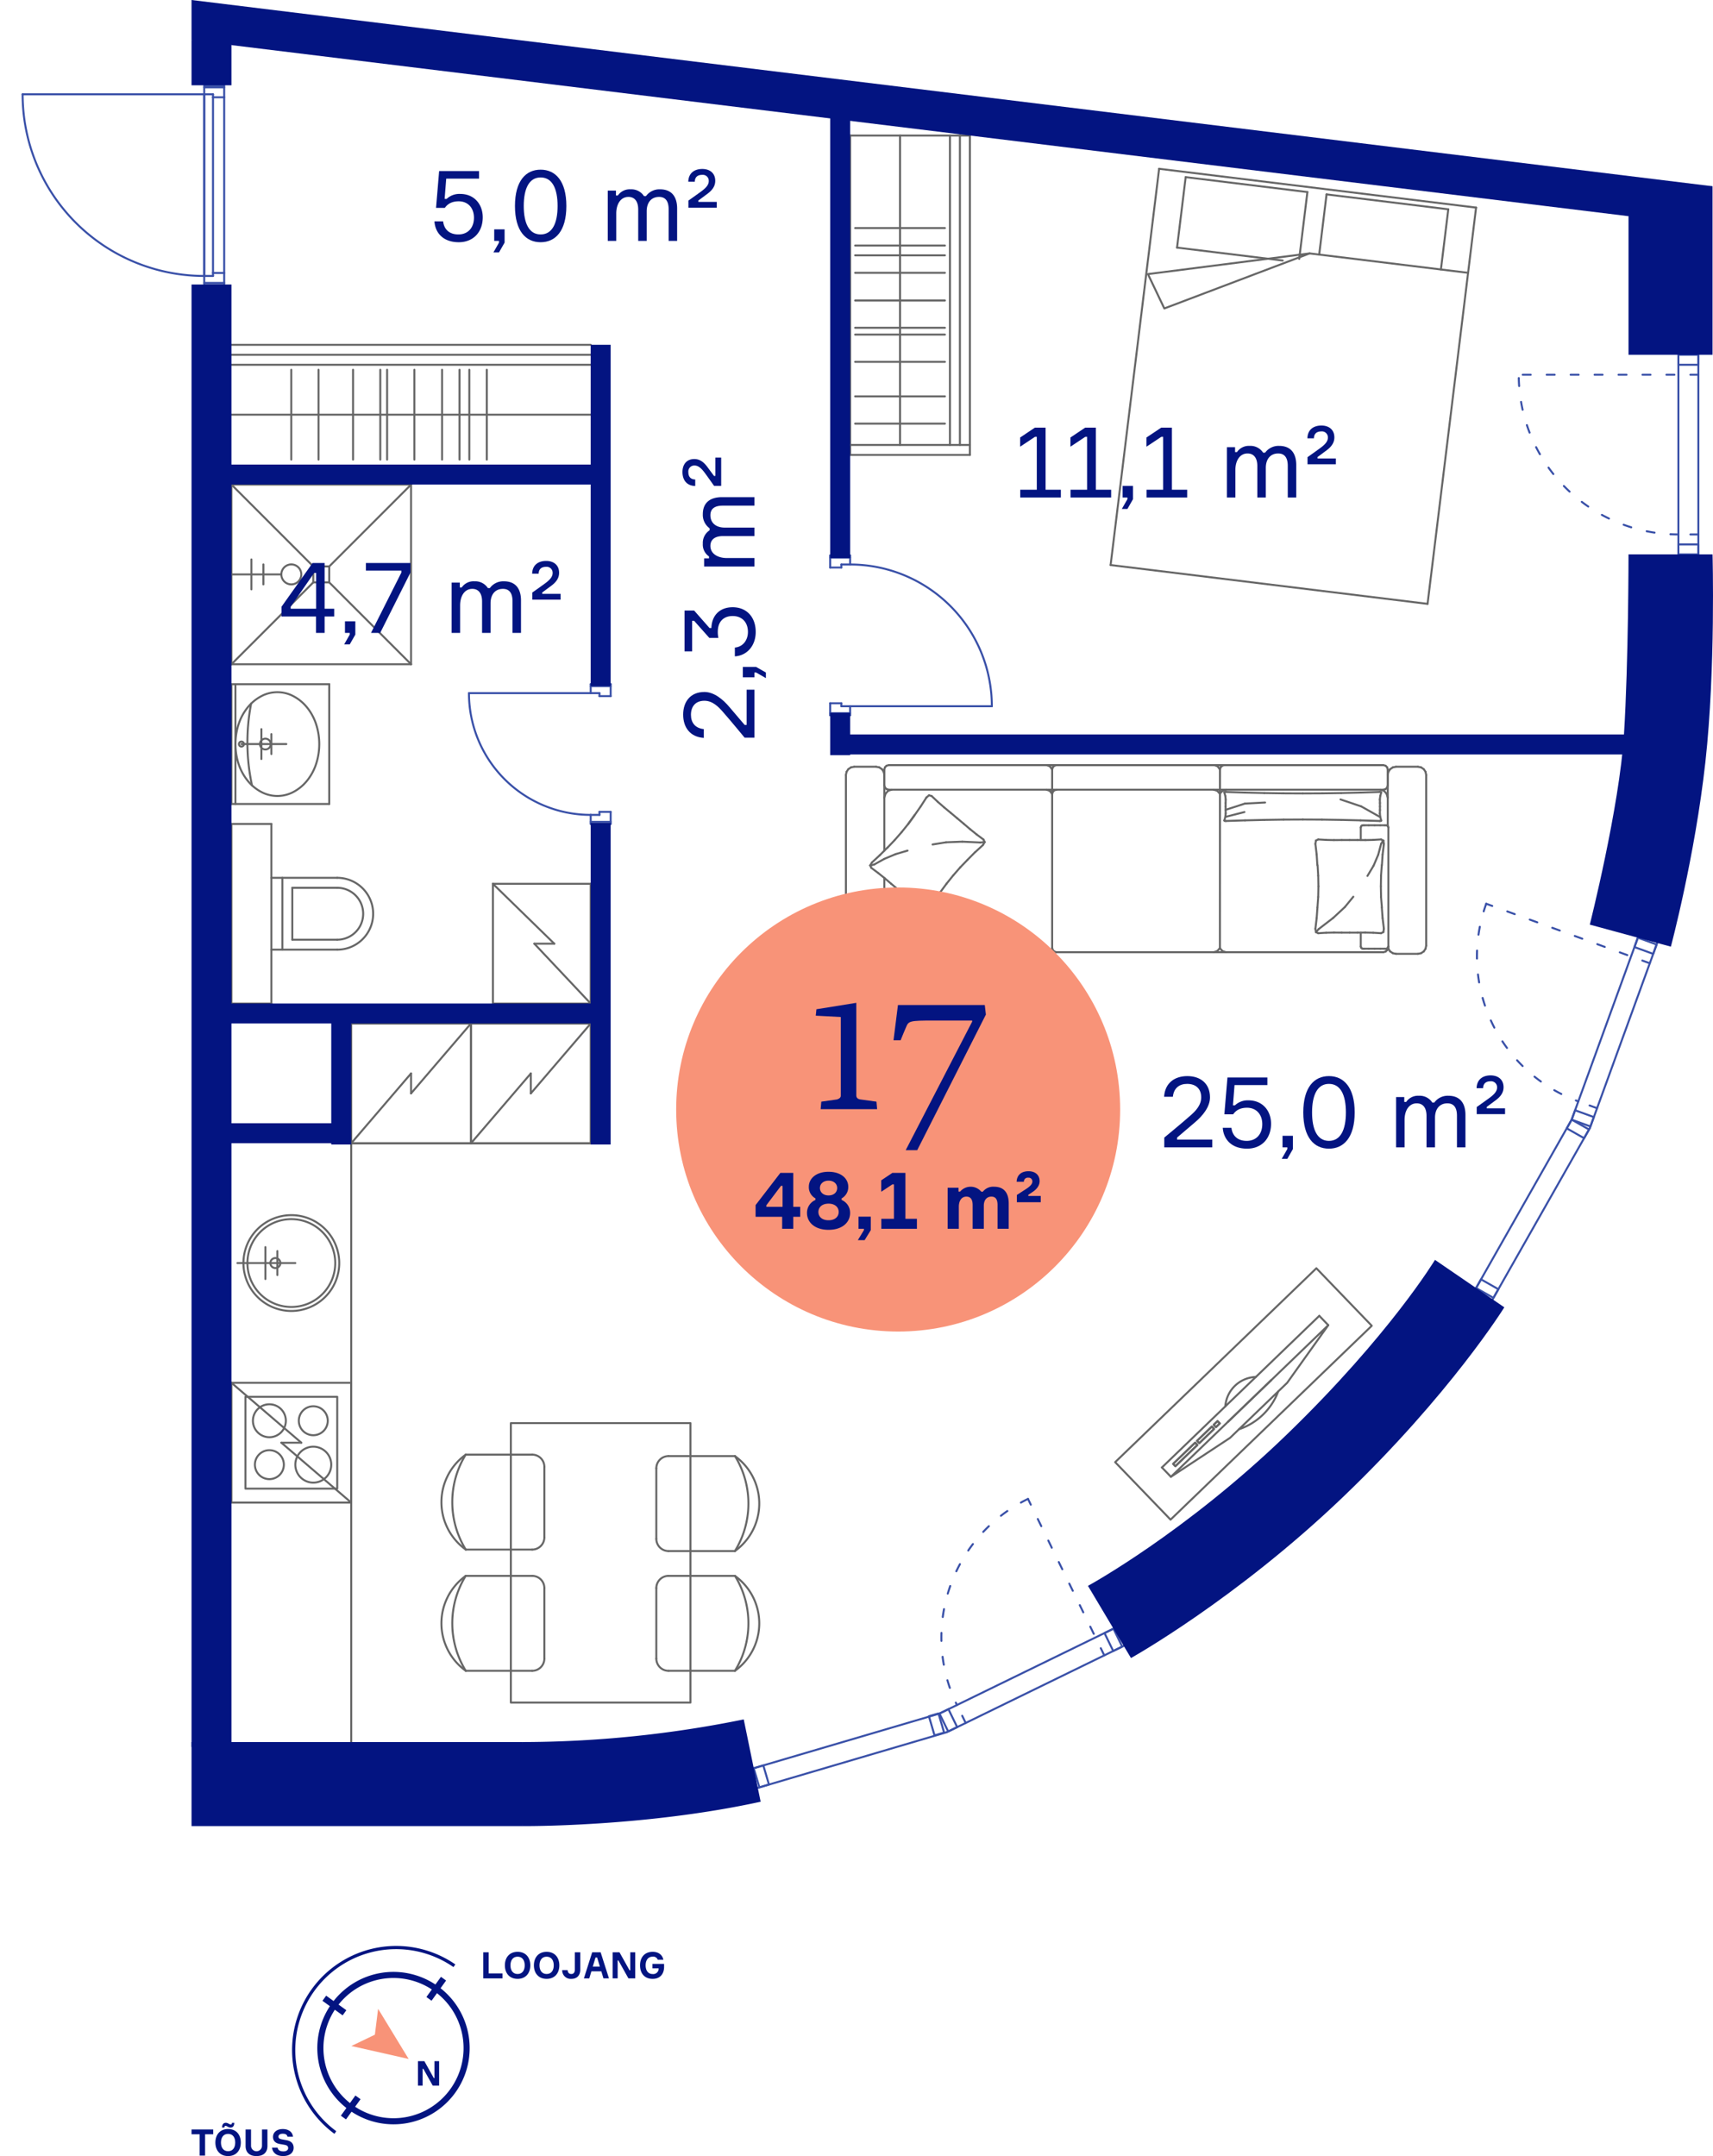 <svg id="Layer_1" data-name="Layer 1" xmlns="http://www.w3.org/2000/svg" viewBox="0 0 858.323 1080.147">
  <defs>
    <style>
      .cls-1, .cls-2, .cls-3, .cls-4 {
        fill: none;
        stroke-linecap: round;
        stroke-linejoin: round;
      }

      .cls-1, .cls-2 {
        stroke: #3950a8;
      }

      .cls-2 {
        stroke-dasharray: 4 8;
      }

      .cls-3, .cls-4 {
        stroke: #666;
      }

      .cls-4 {
        stroke-dasharray: 63.303 42.202;
      }

      .cls-5 {
        fill: #031481;
      }

      .cls-6 {
        fill: #f89378;
      }
    </style>
  </defs>
  <title>RIIA_PP_AR-5-03_v01_H5-2korrus_2017-05-15_korteridEraldi</title>
  <g id="LINE">
    <line class="cls-1" x1="840.99" y1="177.744" x2="840.99" y2="277.744"/>
  </g>
  <g id="LINE-2" data-name="LINE">
    <line class="cls-1" x1="850.99" y1="177.744" x2="850.99" y2="277.744"/>
  </g>
  <g id="LWPOLYLINE">
    <rect class="cls-1" x="840.99" y="272.744" width="10" height="5"/>
  </g>
  <g id="LWPOLYLINE-2" data-name="LWPOLYLINE">
    <rect class="cls-1" x="840.99" y="177.744" width="10" height="5"/>
  </g>
  <g id="LWPOLYLINE-3" data-name="LWPOLYLINE">
    <rect class="cls-1" x="102.333" y="42.744" width="10" height="100"/>
  </g>
  <g id="LINE-3" data-name="LINE">
    <line class="cls-1" x1="112.333" y1="141.744" x2="102.333" y2="141.744"/>
  </g>
  <g id="LINE-4" data-name="LINE">
    <line class="cls-1" x1="112.333" y1="43.744" x2="102.333" y2="43.744"/>
  </g>
  <g id="LINE-5" data-name="LINE">
    <line class="cls-1" x1="106.733" y1="138.244" x2="102.333" y2="138.244"/>
  </g>
  <g id="LINE-6" data-name="LINE">
    <line class="cls-1" x1="106.733" y1="47.244" x2="102.333" y2="47.244"/>
  </g>
  <g id="LINE-7" data-name="LINE">
    <line class="cls-1" x1="112.333" y1="136.744" x2="106.733" y2="136.744"/>
  </g>
  <g id="LINE-8" data-name="LINE">
    <line class="cls-1" x1="112.333" y1="48.744" x2="106.733" y2="48.744"/>
  </g>
  <g id="LINE-9" data-name="LINE">
    <line class="cls-1" x1="102.333" y1="138.244" x2="102.333" y2="47.244"/>
  </g>
  <g id="LINE-10" data-name="LINE">
    <line class="cls-1" x1="106.733" y1="138.244" x2="106.733" y2="136.744"/>
  </g>
  <g id="LINE-11" data-name="LINE">
    <line class="cls-1" x1="106.733" y1="48.744" x2="106.733" y2="47.244"/>
  </g>
  <g id="ARC">
    <path class="cls-1" d="M102.333,138.244a91,91,0,0,1-91-91"/>
  </g>
  <g id="LINE-12" data-name="LINE">
    <line class="cls-1" x1="102.333" y1="47.244" x2="11.333" y2="47.244"/>
  </g>
  <g id="LINE-13" data-name="LINE">
    <line class="cls-1" x1="106.733" y1="136.744" x2="106.733" y2="48.744"/>
  </g>
  <g id="LINE-14" data-name="LINE">
    <line class="cls-1" x1="305.976" y1="411.744" x2="295.976" y2="411.744"/>
  </g>
  <g id="LINE-15" data-name="LINE">
    <line class="cls-1" x1="305.976" y1="343.744" x2="295.976" y2="343.744"/>
  </g>
  <g id="LINE-16" data-name="LINE">
    <line class="cls-1" x1="300.376" y1="408.244" x2="295.976" y2="408.244"/>
  </g>
  <g id="LINE-17" data-name="LINE">
    <line class="cls-1" x1="300.376" y1="347.244" x2="295.976" y2="347.244"/>
  </g>
  <g id="LINE-18" data-name="LINE">
    <line class="cls-1" x1="305.976" y1="406.744" x2="300.376" y2="406.744"/>
  </g>
  <g id="LINE-19" data-name="LINE">
    <line class="cls-1" x1="305.976" y1="348.744" x2="300.376" y2="348.744"/>
  </g>
  <g id="LINE-20" data-name="LINE">
    <line class="cls-1" x1="300.376" y1="408.244" x2="300.376" y2="406.744"/>
  </g>
  <g id="LINE-21" data-name="LINE">
    <line class="cls-1" x1="300.376" y1="348.744" x2="300.376" y2="347.244"/>
  </g>
  <g id="LINE-22" data-name="LINE">
    <line class="cls-1" x1="295.976" y1="347.244" x2="234.976" y2="347.244"/>
  </g>
  <g id="ARC-2" data-name="ARC">
    <path class="cls-1" d="M295.976,408.244a61,61,0,0,1-61-61"/>
  </g>
  <g id="LINE-23" data-name="LINE">
    <line class="cls-1" x1="305.976" y1="342.744" x2="295.976" y2="342.744"/>
  </g>
  <g id="LINE-24" data-name="LINE">
    <line class="cls-1" x1="295.976" y1="412.744" x2="305.976" y2="412.744"/>
  </g>
  <g id="LINE-25" data-name="LINE">
    <line class="cls-1" x1="295.976" y1="412.744" x2="295.976" y2="408.244"/>
  </g>
  <g id="LINE-26" data-name="LINE">
    <line class="cls-1" x1="295.976" y1="347.244" x2="295.976" y2="342.744"/>
  </g>
  <g id="LINE-27" data-name="LINE">
    <line class="cls-1" x1="305.976" y1="412.744" x2="305.976" y2="406.744"/>
  </g>
  <g id="LINE-28" data-name="LINE">
    <line class="cls-1" x1="305.976" y1="348.744" x2="305.976" y2="342.744"/>
  </g>
  <g id="LINE-29" data-name="LINE">
    <line class="cls-1" x1="415.976" y1="279.311" x2="425.976" y2="279.311"/>
  </g>
  <g id="LINE-30" data-name="LINE">
    <line class="cls-1" x1="415.976" y1="357.311" x2="425.976" y2="357.311"/>
  </g>
  <g id="LINE-31" data-name="LINE">
    <line class="cls-1" x1="421.576" y1="282.811" x2="425.976" y2="282.811"/>
  </g>
  <g id="LINE-32" data-name="LINE">
    <line class="cls-1" x1="421.576" y1="353.811" x2="425.976" y2="353.811"/>
  </g>
  <g id="LINE-33" data-name="LINE">
    <line class="cls-1" x1="415.976" y1="284.311" x2="421.576" y2="284.311"/>
  </g>
  <g id="LINE-34" data-name="LINE">
    <line class="cls-1" x1="415.976" y1="352.311" x2="421.576" y2="352.311"/>
  </g>
  <g id="LINE-35" data-name="LINE">
    <line class="cls-1" x1="421.576" y1="282.811" x2="421.576" y2="284.311"/>
  </g>
  <g id="LINE-36" data-name="LINE">
    <line class="cls-1" x1="421.576" y1="352.311" x2="421.576" y2="353.811"/>
  </g>
  <g id="LINE-37" data-name="LINE">
    <line class="cls-1" x1="425.976" y1="353.811" x2="496.976" y2="353.811"/>
  </g>
  <g id="ARC-3" data-name="ARC">
    <path class="cls-1" d="M425.976,282.811a71,71,0,0,1,71,71"/>
  </g>
  <g id="LINE-38" data-name="LINE">
    <line class="cls-1" x1="415.976" y1="358.311" x2="425.976" y2="358.311"/>
  </g>
  <g id="LINE-39" data-name="LINE">
    <line class="cls-1" x1="425.976" y1="278.311" x2="415.976" y2="278.311"/>
  </g>
  <g id="LINE-40" data-name="LINE">
    <line class="cls-1" x1="425.976" y1="278.311" x2="425.976" y2="282.811"/>
  </g>
  <g id="LINE-41" data-name="LINE">
    <line class="cls-1" x1="425.976" y1="353.811" x2="425.976" y2="358.311"/>
  </g>
  <g id="LINE-42" data-name="LINE">
    <line class="cls-1" x1="415.976" y1="278.311" x2="415.976" y2="284.311"/>
  </g>
  <g id="LINE-43" data-name="LINE">
    <line class="cls-1" x1="415.976" y1="352.311" x2="415.976" y2="358.311"/>
  </g>
  <g id="LINE-44" data-name="LINE">
    <line class="cls-1" x1="563.056" y1="824.554" x2="474.362" y2="867.81"/>
  </g>
  <g id="LINE-45" data-name="LINE">
    <line class="cls-1" x1="557.918" y1="815.934" x2="470.733" y2="858.454"/>
  </g>
  <g id="LWPOLYLINE-4" data-name="LWPOLYLINE">
    <rect class="cls-1" x="555.362" y="816.524" width="5" height="10" transform="translate(-303.66 327.67) rotate(-25.998)"/>
  </g>
  <g id="LWPOLYLINE-5" data-name="LWPOLYLINE">
    <rect class="cls-1" x="472.672" y="856.852" width="5" height="10" transform="translate(-329.705 295.504) rotate(-25.998)"/>
  </g>
  <g id="LWPOLYLINE-6" data-name="LWPOLYLINE">
    <rect class="cls-1" x="467.247" y="858.956" width="5" height="10" transform="matrix(0.959, -0.282, 0.282, 0.959, -224.872, 167.833)"/>
  </g>
  <g id="LINE-46" data-name="LINE">
    <line class="cls-1" x1="474.362" y1="867.81" x2="379.7" y2="895.678"/>
  </g>
  <g id="LINE-47" data-name="LINE">
    <line class="cls-1" x1="470.733" y1="858.454" x2="377.681" y2="885.848"/>
  </g>
  <g id="LWPOLYLINE-7" data-name="LWPOLYLINE">
    <rect class="cls-1" x="378.991" y="884.939" width="5" height="10" transform="translate(-235.802 143.966) rotate(-16.404)"/>
  </g>
  <g id="LINE-48" data-name="LINE">
    <line class="cls-1" x1="830.36" y1="472.4" x2="796.62" y2="565.132"/>
  </g>
  <g id="LINE-49" data-name="LINE">
    <line class="cls-1" x1="820.675" y1="469.77" x2="787.51" y2="560.924"/>
  </g>
  <g id="LWPOLYLINE-8" data-name="LWPOLYLINE">
    <rect class="cls-1" x="822.019" y="468.829" width="5" height="10" transform="translate(97.333 1086.647) rotate(-70.007)"/>
  </g>
  <g id="LWPOLYLINE-9" data-name="LWPOLYLINE">
    <rect class="cls-1" x="790.563" y="555.285" width="5" height="10" transform="translate(-4.613 1113.982) rotate(-70.007)"/>
  </g>
  <g id="LWPOLYLINE-10" data-name="LWPOLYLINE">
    <rect class="cls-1" x="788.123" y="560.567" width="5" height="10" transform="translate(-91.568 973.844) rotate(-60.412)"/>
  </g>
  <g id="LINE-50" data-name="LINE">
    <line class="cls-1" x1="796.62" y1="565.132" x2="747.897" y2="650.944"/>
  </g>
  <g id="LINE-51" data-name="LINE">
    <line class="cls-1" x1="787.51" y1="560.924" x2="739.615" y2="645.276"/>
  </g>
  <g id="LWPOLYLINE-11" data-name="LWPOLYLINE">
    <rect class="cls-1" x="742.698" y="640.571" width="5" height="10" transform="translate(-184.136 974.844) rotate(-60.412)"/>
  </g>
  <g id="LINE-52" data-name="LINE">
    <line class="cls-2" x1="850.99" y1="187.744" x2="760.99" y2="187.744"/>
  </g>
  <g id="ARC-4" data-name="ARC">
    <path class="cls-2" d="M840.99,267.744a80,80,0,0,1-80-80"/>
  </g>
  <g id="LINE-53" data-name="LINE">
    <line class="cls-2" x1="850.99" y1="267.744" x2="840.99" y2="267.744"/>
  </g>
  <g id="LINE-54" data-name="LINE">
    <line class="cls-2" x1="553.313" y1="829.306" x2="515.088" y2="750.923"/>
  </g>
  <g id="LINE-55" data-name="LINE">
    <line class="cls-2" x1="483.874" y1="863.171" x2="479.491" y2="854.183"/>
  </g>
  <g id="ARC-5" data-name="ARC">
    <path class="cls-2" d="M515.088,750.923a77.257,77.257,0,0,0-35.597,103.26"/>
  </g>
  <g id="LINE-56" data-name="LINE">
    <line class="cls-2" x1="826.654" y1="482.586" x2="744.703" y2="452.767"/>
  </g>
  <g id="LINE-57" data-name="LINE">
    <line class="cls-2" x1="800.239" y1="555.187" x2="790.841" y2="551.767"/>
  </g>
  <g id="ARC-6" data-name="ARC">
    <path class="cls-2" d="M744.703,452.767a77.257,77.257,0,0,0,46.138,99"/>
  </g>
  <g id="LINE-58" data-name="LINE">
    <line class="cls-3" x1="175.988" y1="872.765" x2="175.977" y2="512.767"/>
  </g>
  <g id="LWPOLYLINE-12" data-name="LWPOLYLINE">
    <line class="cls-3" x1="175.979" y1="572.767" x2="295.977" y2="572.767"/>
  </g>
  <g id="LINE-59" data-name="LINE">
    <line class="cls-3" x1="164.973" y1="402.766" x2="115.973" y2="402.767"/>
  </g>
  <g id="LINE-60" data-name="LINE">
    <line class="cls-3" x1="115.973" y1="402.767" x2="115.972" y2="342.767"/>
  </g>
  <g id="LINE-61" data-name="LINE">
    <line class="cls-3" x1="115.972" y1="342.767" x2="164.972" y2="342.766"/>
  </g>
  <g id="LINE-62" data-name="LINE">
    <line class="cls-3" x1="164.972" y1="342.766" x2="164.973" y2="402.766"/>
  </g>
  <g id="LINE-63" data-name="LINE">
    <line class="cls-3" x1="117.973" y1="402.767" x2="117.972" y2="342.767"/>
  </g>
  <g id="CIRCLE">
    <path class="cls-3" d="M119.722,372.767a1.25,1.25,0,1,1,1.25,1.25,1.25,1.25,0,0,1-1.25-1.25Z"/>
  </g>
  <g id="CIRCLE-2" data-name="CIRCLE">
    <path class="cls-3" d="M130.272,372.767a2.7,2.7,0,1,1,2.7,2.7,2.7,2.7,0,0,1-2.7-2.7Z"/>
  </g>
  <g id="LWPOLYLINE-13" data-name="LWPOLYLINE">
    <path class="cls-3" d="M138.973,398.767a17.09,17.09,0,0,0,7.799-1.883,21.922,21.922,0,0,0,7.05-5.732,26.365,26.365,0,0,0,4.492-8.201,32.097,32.097,0,0,0-.001-20.367,26.365,26.365,0,0,0-4.493-8.201,21.922,21.922,0,0,0-7.051-5.732,17.09,17.09,0,0,0-15.598.001,21.922,21.922,0,0,0-7.05,5.732,26.365,26.365,0,0,0-4.492,8.201,32.097,32.097,0,0,0,.001,20.367,26.365,26.365,0,0,0,4.493,8.201,21.922,21.922,0,0,0,7.051,5.732A17.09,17.09,0,0,0,138.973,398.767Z"/>
  </g>
  <g id="ARC-7" data-name="ARC">
    <path class="cls-3" d="M125.826,352.506a102.142,102.142,0,0,0,.443,40.942"/>
  </g>
  <g id="LINE-64" data-name="LINE">
    <line class="cls-3" x1="120.972" y1="372.767" x2="143.472" y2="372.767"/>
  </g>
  <g id="LINE-65" data-name="LINE">
    <line class="cls-3" x1="130.972" y1="365.267" x2="130.973" y2="380.267"/>
  </g>
  <g id="LINE-66" data-name="LINE">
    <line class="cls-3" x1="135.972" y1="367.767" x2="135.973" y2="377.767"/>
  </g>
  <g id="LINE-67" data-name="LINE">
    <line class="cls-3" x1="295.975" y1="442.767" x2="295.977" y2="502.767"/>
  </g>
  <g id="LINE-68" data-name="LINE">
    <line class="cls-3" x1="295.975" y1="442.767" x2="246.975" y2="442.769"/>
  </g>
  <g id="LINE-69" data-name="LINE">
    <line class="cls-3" x1="246.977" y1="502.769" x2="295.977" y2="502.767"/>
  </g>
  <g id="LINE-70" data-name="LINE">
    <line class="cls-3" x1="246.975" y1="442.769" x2="246.977" y2="502.769"/>
  </g>
  <g id="LINE-71" data-name="LINE">
    <line class="cls-3" x1="246.975" y1="442.769" x2="277.735" y2="472.768"/>
  </g>
  <g id="LINE-72" data-name="LINE">
    <line class="cls-3" x1="277.735" y1="472.768" x2="267.735" y2="472.768"/>
  </g>
  <g id="LINE-73" data-name="LINE">
    <line class="cls-3" x1="267.735" y1="472.768" x2="295.977" y2="502.767"/>
  </g>
  <g id="LINE-74" data-name="LINE">
    <line class="cls-3" x1="175.977" y1="512.767" x2="235.977" y2="512.767"/>
  </g>
  <g id="LINE-75" data-name="LINE">
    <line class="cls-3" x1="175.977" y1="512.767" x2="175.977" y2="572.767"/>
  </g>
  <g id="LINE-76" data-name="LINE">
    <line class="cls-3" x1="235.977" y1="572.767" x2="235.977" y2="512.767"/>
  </g>
  <g id="LINE-77" data-name="LINE">
    <line class="cls-3" x1="175.977" y1="572.767" x2="235.977" y2="572.767"/>
  </g>
  <g id="LINE-78" data-name="LINE">
    <line class="cls-3" x1="175.977" y1="572.767" x2="205.977" y2="537.767"/>
  </g>
  <g id="LINE-79" data-name="LINE">
    <line class="cls-3" x1="205.977" y1="537.767" x2="205.977" y2="547.767"/>
  </g>
  <g id="LINE-80" data-name="LINE">
    <line class="cls-3" x1="205.977" y1="547.767" x2="235.977" y2="512.767"/>
  </g>
  <g id="LINE-81" data-name="LINE">
    <line class="cls-3" x1="235.977" y1="512.767" x2="295.977" y2="512.767"/>
  </g>
  <g id="LINE-82" data-name="LINE">
    <line class="cls-3" x1="235.977" y1="512.767" x2="235.977" y2="572.767"/>
  </g>
  <g id="LINE-83" data-name="LINE">
    <line class="cls-3" x1="295.977" y1="572.767" x2="295.977" y2="512.767"/>
  </g>
  <g id="LINE-84" data-name="LINE">
    <line class="cls-3" x1="235.977" y1="572.767" x2="295.977" y2="572.767"/>
  </g>
  <g id="LINE-85" data-name="LINE">
    <line class="cls-3" x1="235.977" y1="572.767" x2="265.977" y2="537.767"/>
  </g>
  <g id="LINE-86" data-name="LINE">
    <line class="cls-3" x1="265.977" y1="537.767" x2="265.977" y2="547.767"/>
  </g>
  <g id="LINE-87" data-name="LINE">
    <line class="cls-3" x1="265.977" y1="547.767" x2="295.977" y2="512.767"/>
  </g>
  <g id="LINE-88" data-name="LINE">
    <line class="cls-3" x1="168.976" y1="439.767" x2="135.976" y2="439.767"/>
  </g>
  <g id="LINE-89" data-name="LINE">
    <line class="cls-3" x1="168.976" y1="475.767" x2="135.976" y2="475.767"/>
  </g>
  <g id="LINE-90" data-name="LINE">
    <line class="cls-3" x1="168.976" y1="444.767" x2="146.476" y2="444.767"/>
  </g>
  <g id="LINE-91" data-name="LINE">
    <line class="cls-3" x1="168.976" y1="470.767" x2="146.476" y2="470.767"/>
  </g>
  <g id="ARC-8" data-name="ARC">
    <path class="cls-3" d="M168.976,439.767a18,18,0,0,1,0,36"/>
  </g>
  <g id="ARC-9" data-name="ARC">
    <path class="cls-3" d="M168.976,444.767a13,13,0,0,1,0,26"/>
  </g>
  <g id="LINE-92" data-name="LINE">
    <line class="cls-3" x1="141.476" y1="475.767" x2="141.476" y2="439.767"/>
  </g>
  <g id="LINE-93" data-name="LINE">
    <line class="cls-3" x1="146.476" y1="470.767" x2="146.476" y2="444.767"/>
  </g>
  <g id="LINE-94" data-name="LINE">
    <line class="cls-3" x1="135.976" y1="502.767" x2="135.976" y2="412.767"/>
  </g>
  <g id="LINE-95" data-name="LINE">
    <line class="cls-3" x1="115.976" y1="502.767" x2="115.976" y2="412.767"/>
  </g>
  <g id="LINE-96" data-name="LINE">
    <line class="cls-3" x1="135.976" y1="412.767" x2="115.976" y2="412.767"/>
  </g>
  <g id="LINE-97" data-name="LINE">
    <line class="cls-3" x1="135.976" y1="502.767" x2="115.976" y2="502.767"/>
  </g>
  <g id="LINE-98" data-name="LINE">
    <line class="cls-3" x1="205.968" y1="242.767" x2="115.968" y2="242.767"/>
  </g>
  <g id="LINE-99" data-name="LINE">
    <line class="cls-3" x1="115.968" y1="332.767" x2="115.968" y2="242.767"/>
  </g>
  <g id="LWPOLYLINE-14" data-name="LWPOLYLINE">
    <rect class="cls-3" x="156.968" y="283.767" width="8" height="8"/>
  </g>
  <g id="LINE-100" data-name="LINE">
    <line class="cls-3" x1="115.968" y1="242.767" x2="156.968" y2="283.767"/>
  </g>
  <g id="LINE-101" data-name="LINE">
    <line class="cls-3" x1="164.968" y1="291.767" x2="205.968" y2="332.767"/>
  </g>
  <g id="LINE-102" data-name="LINE">
    <line class="cls-3" x1="115.968" y1="332.767" x2="156.968" y2="291.767"/>
  </g>
  <g id="LINE-103" data-name="LINE">
    <line class="cls-3" x1="164.968" y1="283.767" x2="205.968" y2="242.767"/>
  </g>
  <g id="LINE-104" data-name="LINE">
    <line class="cls-3" x1="115.968" y1="287.767" x2="140.968" y2="287.767"/>
  </g>
  <g id="LINE-105" data-name="LINE">
    <line class="cls-3" x1="125.968" y1="295.267" x2="125.968" y2="280.267"/>
  </g>
  <g id="LINE-106" data-name="LINE">
    <line class="cls-3" x1="131.968" y1="292.767" x2="131.968" y2="282.767"/>
  </g>
  <g id="CIRCLE-3" data-name="CIRCLE">
    <path class="cls-3" d="M140.968,287.767a5,5,0,1,1,5,5,5,5,0,0,1-5-5Z"/>
  </g>
  <g id="LINE-107" data-name="LINE">
    <line class="cls-3" x1="205.968" y1="332.767" x2="115.968" y2="332.767"/>
  </g>
  <g id="LINE-108" data-name="LINE">
    <line class="cls-3" x1="205.968" y1="332.767" x2="205.968" y2="242.767"/>
  </g>
  <g id="LWPOLYLINE-15" data-name="LWPOLYLINE">
    <rect class="cls-3" x="122.978" y="699.767" width="46" height="46"/>
  </g>
  <g id="CIRCLE-4" data-name="CIRCLE">
    <path class="cls-3" d="M149.728,711.767a7.25,7.25,0,1,1,7.25,7.25,7.25,7.25,0,0,1-7.25-7.25Z"/>
  </g>
  <g id="CIRCLE-5" data-name="CIRCLE">
    <path class="cls-3" d="M126.728,711.767a8.25,8.25,0,1,1,8.25,8.25,8.25,8.25,0,0,1-8.25-8.25Z"/>
  </g>
  <g id="CIRCLE-6" data-name="CIRCLE">
    <path class="cls-3" d="M147.978,733.767a9,9,0,1,1,9,9,9,9,0,0,1-9-9Z"/>
  </g>
  <g id="CIRCLE-7" data-name="CIRCLE">
    <path class="cls-3" d="M127.728,733.767a7.25,7.25,0,1,1,7.25,7.25,7.25,7.25,0,0,1-7.25-7.25Z"/>
  </g>
  <g id="LINE-109" data-name="LINE">
    <line class="cls-4" x1="175.978" y1="692.767" x2="175.978" y2="752.767"/>
  </g>
  <g id="LINE-110" data-name="LINE">
    <line class="cls-4" x1="175.978" y1="692.767" x2="115.978" y2="692.767"/>
  </g>
  <g id="LINE-111" data-name="LINE">
    <line class="cls-4" x1="115.978" y1="752.767" x2="175.978" y2="752.767"/>
  </g>
  <g id="LINE-112" data-name="LINE">
    <line class="cls-4" x1="115.978" y1="692.767" x2="115.978" y2="752.767"/>
  </g>
  <g id="LINE-113" data-name="LINE">
    <line class="cls-4" x1="115.978" y1="692.767" x2="150.978" y2="722.767"/>
  </g>
  <g id="LINE-114" data-name="LINE">
    <line class="cls-4" x1="150.978" y1="722.767" x2="140.978" y2="722.767"/>
  </g>
  <g id="LINE-115" data-name="LINE">
    <line class="cls-4" x1="140.978" y1="722.767" x2="175.978" y2="752.767"/>
  </g>
  <g id="CIRCLE-8" data-name="CIRCLE">
    <path class="cls-3" d="M135.478,632.767a2.5,2.5,0,1,1,2.5,2.5,2.5,2.5,0,0,1-2.5-2.5Z"/>
  </g>
  <g id="CIRCLE-9" data-name="CIRCLE">
    <path class="cls-3" d="M121.978,632.767a24,24,0,1,1,24,24,24,24,0,0,1-24-24Z"/>
  </g>
  <g id="CIRCLE-10" data-name="CIRCLE">
    <path class="cls-3" d="M123.978,632.767a22,22,0,1,1,22,22,22,22,0,0,1-22-22Z"/>
  </g>
  <g id="LINE-116" data-name="LINE">
    <line class="cls-3" x1="118.978" y1="632.767" x2="147.978" y2="632.767"/>
  </g>
  <g id="LINE-117" data-name="LINE">
    <line class="cls-3" x1="132.978" y1="640.767" x2="132.978" y2="624.767"/>
  </g>
  <g id="LINE-118" data-name="LINE">
    <line class="cls-3" x1="138.978" y1="638.767" x2="138.978" y2="626.767"/>
  </g>
  <g id="LWPOLYLINE-16" data-name="LWPOLYLINE">
    <rect class="cls-3" x="426.48" y="544.805" width="120" height="60"/>
  </g>
  <g id="LWPOLYLINE-17" data-name="LWPOLYLINE">
    <rect class="cls-3" x="255.968" y="712.949" width="90" height="140"/>
  </g>
  <g id="ARC-10" data-name="ARC">
    <path class="cls-3" d="M334.966,729.483a6.101,6.101,0,0,0-6.101,6.101"/>
  </g>
  <g id="ARC-11" data-name="ARC">
    <path class="cls-3" d="M328.865,770.939a6.101,6.101,0,0,0,6.101,6.101"/>
  </g>
  <g id="ARC-12" data-name="ARC">
    <path class="cls-3" d="M368.255,777.04a29.296,29.296,0,0,0,0-47.557"/>
  </g>
  <g id="ARC-13" data-name="ARC">
    <path class="cls-3" d="M368.255,777.022a45.273,45.273,0,0,0,.037-47.502"/>
  </g>
  <g id="LINE-119" data-name="LINE">
    <line class="cls-3" x1="368.255" y1="777.04" x2="334.966" y2="777.04"/>
  </g>
  <g id="LINE-120" data-name="LINE">
    <line class="cls-3" x1="368.255" y1="729.483" x2="334.966" y2="729.483"/>
  </g>
  <g id="LINE-121" data-name="LINE">
    <line class="cls-3" x1="328.865" y1="770.939" x2="328.865" y2="735.584"/>
  </g>
  <g id="ARC-14" data-name="ARC">
    <path class="cls-3" d="M334.966,789.483a6.101,6.101,0,0,0-6.101,6.101"/>
  </g>
  <g id="ARC-15" data-name="ARC">
    <path class="cls-3" d="M328.865,830.939a6.101,6.101,0,0,0,6.101,6.101"/>
  </g>
  <g id="ARC-16" data-name="ARC">
    <path class="cls-3" d="M368.255,837.04a29.296,29.296,0,0,0,0-47.557"/>
  </g>
  <g id="ARC-17" data-name="ARC">
    <path class="cls-3" d="M368.255,837.022a45.273,45.273,0,0,0,.037-47.502"/>
  </g>
  <g id="LINE-122" data-name="LINE">
    <line class="cls-3" x1="368.255" y1="837.04" x2="334.966" y2="837.04"/>
  </g>
  <g id="LINE-123" data-name="LINE">
    <line class="cls-3" x1="368.255" y1="789.483" x2="334.966" y2="789.483"/>
  </g>
  <g id="LINE-124" data-name="LINE">
    <line class="cls-3" x1="328.865" y1="830.939" x2="328.865" y2="795.584"/>
  </g>
  <g id="ARC-18" data-name="ARC">
    <path class="cls-3" d="M266.657,728.745a6.101,6.101,0,0,1,6.101,6.101"/>
  </g>
  <g id="ARC-19" data-name="ARC">
    <path class="cls-3" d="M272.758,770.201a6.101,6.101,0,0,1-6.101,6.101"/>
  </g>
  <g id="ARC-20" data-name="ARC">
    <path class="cls-3" d="M233.368,776.302a29.296,29.296,0,0,1,0-47.557"/>
  </g>
  <g id="ARC-21" data-name="ARC">
    <path class="cls-3" d="M233.368,776.284a45.273,45.273,0,0,1-.037-47.502"/>
  </g>
  <g id="LINE-125" data-name="LINE">
    <line class="cls-3" x1="233.368" y1="776.302" x2="266.657" y2="776.302"/>
  </g>
  <g id="LINE-126" data-name="LINE">
    <line class="cls-3" x1="233.368" y1="728.745" x2="266.657" y2="728.745"/>
  </g>
  <g id="LINE-127" data-name="LINE">
    <line class="cls-3" x1="272.758" y1="770.201" x2="272.758" y2="734.846"/>
  </g>
  <g id="ARC-22" data-name="ARC">
    <path class="cls-3" d="M266.657,789.483a6.101,6.101,0,0,1,6.101,6.101"/>
  </g>
  <g id="ARC-23" data-name="ARC">
    <path class="cls-3" d="M272.758,830.939a6.101,6.101,0,0,1-6.101,6.101"/>
  </g>
  <g id="ARC-24" data-name="ARC">
    <path class="cls-3" d="M233.368,837.04a29.296,29.296,0,0,1,0-47.557"/>
  </g>
  <g id="ARC-25" data-name="ARC">
    <path class="cls-3" d="M233.368,837.022a45.273,45.273,0,0,1-.037-47.502"/>
  </g>
  <g id="LINE-128" data-name="LINE">
    <line class="cls-3" x1="233.368" y1="837.04" x2="266.657" y2="837.04"/>
  </g>
  <g id="LINE-129" data-name="LINE">
    <line class="cls-3" x1="233.368" y1="789.483" x2="266.657" y2="789.483"/>
  </g>
  <g id="LINE-130" data-name="LINE">
    <line class="cls-3" x1="272.758" y1="830.939" x2="272.758" y2="795.584"/>
  </g>
  <g id="LINE-131" data-name="LINE">
    <line class="cls-3" x1="656.199" y1="126.954" x2="735.606" y2="136.676"/>
  </g>
  <g id="LINE-132" data-name="LINE">
    <line class="cls-3" x1="660.999" y1="127.542" x2="664.694" y2="97.368"/>
  </g>
  <g id="LINE-133" data-name="LINE">
    <line class="cls-3" x1="664.699" y1="97.389" x2="725.684" y2="104.855"/>
  </g>
  <g id="LINE-134" data-name="LINE">
    <line class="cls-3" x1="725.684" y1="104.855" x2="721.992" y2="135.009"/>
  </g>
  <g id="LINE-135" data-name="LINE">
    <line class="cls-3" x1="650.992" y1="129.691" x2="655.093" y2="96.192"/>
  </g>
  <g id="LINE-136" data-name="LINE">
    <line class="cls-3" x1="655.083" y1="96.211" x2="594.098" y2="88.745"/>
  </g>
  <g id="LINE-137" data-name="LINE">
    <line class="cls-3" x1="589.777" y1="124.041" x2="642.717" y2="130.523"/>
  </g>
  <g id="LINE-138" data-name="LINE">
    <line class="cls-3" x1="594.098" y1="88.745" x2="589.777" y2="124.041"/>
  </g>
  <g id="LWPOLYLINE-18" data-name="LWPOLYLINE">
    <polygon class="cls-3" points="656.199 126.954 575.186 137.313 583.399 154.529 656.199 126.954"/>
  </g>
  <g id="LINE-139" data-name="LINE">
    <line class="cls-3" x1="580.793" y1="84.557" x2="739.607" y2="104.001"/>
  </g>
  <g id="LINE-140" data-name="LINE">
    <line class="cls-3" x1="739.607" y1="104.001" x2="715.302" y2="302.519"/>
  </g>
  <g id="LINE-141" data-name="LINE">
    <line class="cls-3" x1="715.302" y1="302.519" x2="556.487" y2="283.074"/>
  </g>
  <g id="LINE-142" data-name="LINE">
    <line class="cls-3" x1="556.487" y1="283.074" x2="580.793" y2="84.557"/>
  </g>
  <g id="LWPOLYLINE-19" data-name="LWPOLYLINE">
    <rect class="cls-3" x="553.055" y="678.352" width="140" height="40" transform="translate(-310.165 627.683) rotate(-43.931)"/>
  </g>
  <g id="LWPOLYLINE-20" data-name="LWPOLYLINE">
    <path class="cls-3" d="M613.959,704.573a15.898,15.898,0,0,1,15.314-14.753Z"/>
  </g>
  <g id="LWPOLYLINE-21" data-name="LWPOLYLINE">
    <polygon class="cls-3" points="588.939 734.537 587.816 733.368 598.829 722.753 599.952 723.923 588.939 734.537"/>
  </g>
  <g id="LWPOLYLINE-22" data-name="LWPOLYLINE">
    <polygon class="cls-3" points="608.157 713.774 610.067 711.933 611.19 713.102 609.281 714.943 608.157 713.774"/>
  </g>
  <g id="LWPOLYLINE-23" data-name="LWPOLYLINE">
    <polygon class="cls-3" points="599.78 721.836 607.206 714.692 608.33 715.861 600.917 723.006 599.78 721.836"/>
  </g>
  <g id="LWPOLYLINE-24" data-name="LWPOLYLINE">
    <path class="cls-3" d="M640.47,697.08a31.796,31.796,0,0,1-19.667,18.951Z"/>
  </g>
  <g id="LINE-143" data-name="LINE">
    <line class="cls-3" x1="586.704" y1="739.851" x2="582.196" y2="735.172"/>
  </g>
  <g id="LINE-144" data-name="LINE">
    <line class="cls-3" x1="582.196" y1="735.172" x2="613.959" y2="704.573"/>
  </g>
  <g id="LWPOLYLINE-25" data-name="LWPOLYLINE">
    <polygon class="cls-3" points="587.816 733.368 588.939 734.537 599.952 723.923 598.829 722.753 587.816 733.368"/>
  </g>
  <g id="LWPOLYLINE-26" data-name="LWPOLYLINE">
    <polygon class="cls-3" points="600.917 723.006 608.33 715.861 607.206 714.692 599.78 721.836 600.917 723.006"/>
  </g>
  <g id="LWPOLYLINE-27" data-name="LWPOLYLINE">
    <polygon class="cls-3" points="611.19 713.102 610.067 711.933 608.157 713.774 609.281 714.943 611.19 713.102"/>
  </g>
  <g id="LINE-145" data-name="LINE">
    <line class="cls-3" x1="615.335" y1="712.269" x2="636.912" y2="691.482"/>
  </g>
  <g id="LWPOLYLINE-28" data-name="LWPOLYLINE">
    <polyline class="cls-3" points="620.803 716.031 616.328 720.343 586.704 739.851 615.335 712.269"/>
  </g>
  <g id="LWPOLYLINE-29" data-name="LWPOLYLINE">
    <polyline class="cls-3" points="636.912 691.482 665.555 663.889 644.952 692.762 640.47 697.08"/>
  </g>
  <g id="LINE-146" data-name="LINE">
    <line class="cls-3" x1="629.273" y1="689.82" x2="661.048" y2="659.21"/>
  </g>
  <g id="LINE-147" data-name="LINE">
    <line class="cls-3" x1="661.048" y1="659.21" x2="665.555" y2="663.889"/>
  </g>
  <g id="LINE-148" data-name="LINE">
    <line class="cls-3" x1="636.912" y1="691.482" x2="615.335" y2="712.269"/>
  </g>
  <g id="LINE-149" data-name="LINE">
    <line class="cls-3" x1="295.976" y1="172.749" x2="115.968" y2="172.749"/>
  </g>
  <g id="LINE-150" data-name="LINE">
    <line class="cls-3" x1="295.976" y1="177.749" x2="115.968" y2="177.749"/>
  </g>
  <g id="LINE-151" data-name="LINE">
    <line class="cls-3" x1="295.976" y1="182.749" x2="115.968" y2="182.749"/>
  </g>
  <g id="LINE-152" data-name="LINE">
    <line class="cls-3" x1="115.968" y1="207.749" x2="295.976" y2="207.749"/>
  </g>
  <g id="LINE-153" data-name="LINE">
    <line class="cls-3" x1="145.947" y1="230.249" x2="145.947" y2="185.249"/>
  </g>
  <g id="LINE-154" data-name="LINE">
    <line class="cls-3" x1="176.896" y1="230.249" x2="176.896" y2="185.249"/>
  </g>
  <g id="LINE-155" data-name="LINE">
    <line class="cls-3" x1="193.971" y1="230.249" x2="193.971" y2="185.249"/>
  </g>
  <g id="LINE-156" data-name="LINE">
    <line class="cls-3" x1="230.255" y1="230.249" x2="230.255" y2="185.249"/>
  </g>
  <g id="LINE-157" data-name="LINE">
    <line class="cls-3" x1="221.504" y1="230.249" x2="221.504" y2="185.249"/>
  </g>
  <g id="LINE-158" data-name="LINE">
    <line class="cls-3" x1="159.607" y1="230.249" x2="159.607" y2="185.249"/>
  </g>
  <g id="LINE-159" data-name="LINE">
    <line class="cls-3" x1="190.556" y1="230.249" x2="190.556" y2="185.249"/>
  </g>
  <g id="LINE-160" data-name="LINE">
    <line class="cls-3" x1="207.631" y1="230.249" x2="207.631" y2="185.249"/>
  </g>
  <g id="LINE-161" data-name="LINE">
    <line class="cls-3" x1="243.915" y1="230.249" x2="243.915" y2="185.249"/>
  </g>
  <g id="LINE-162" data-name="LINE">
    <line class="cls-3" x1="235.164" y1="230.249" x2="235.164" y2="185.249"/>
  </g>
  <g id="LINE-163" data-name="LINE">
    <line class="cls-3" x1="425.976" y1="227.911" x2="425.976" y2="67.911"/>
  </g>
  <g id="LINE-164" data-name="LINE">
    <line class="cls-3" x1="425.976" y1="67.911" x2="485.976" y2="67.911"/>
  </g>
  <g id="LINE-165" data-name="LINE">
    <line class="cls-3" x1="485.976" y1="67.911" x2="485.976" y2="227.911"/>
  </g>
  <g id="LINE-166" data-name="LINE">
    <line class="cls-3" x1="485.976" y1="222.911" x2="425.976" y2="222.911"/>
  </g>
  <g id="LINE-167" data-name="LINE">
    <line class="cls-3" x1="480.976" y1="67.911" x2="480.976" y2="222.911"/>
  </g>
  <g id="LINE-168" data-name="LINE">
    <line class="cls-3" x1="475.976" y1="67.911" x2="475.976" y2="222.911"/>
  </g>
  <g id="LINE-169" data-name="LINE">
    <line class="cls-3" x1="485.976" y1="227.911" x2="425.976" y2="227.911"/>
  </g>
  <g id="LINE-170" data-name="LINE">
    <line class="cls-3" x1="450.976" y1="222.911" x2="450.976" y2="67.911"/>
  </g>
  <g id="LINE-171" data-name="LINE">
    <line class="cls-3" x1="428.476" y1="212.227" x2="473.476" y2="212.227"/>
  </g>
  <g id="LINE-172" data-name="LINE">
    <line class="cls-3" x1="428.476" y1="181.279" x2="473.476" y2="181.279"/>
  </g>
  <g id="LINE-173" data-name="LINE">
    <line class="cls-3" x1="428.476" y1="164.204" x2="473.476" y2="164.204"/>
  </g>
  <g id="LINE-174" data-name="LINE">
    <line class="cls-3" x1="428.476" y1="127.919" x2="473.476" y2="127.919"/>
  </g>
  <g id="LINE-175" data-name="LINE">
    <line class="cls-3" x1="428.476" y1="136.67" x2="473.476" y2="136.67"/>
  </g>
  <g id="LINE-176" data-name="LINE">
    <line class="cls-3" x1="428.476" y1="198.567" x2="473.476" y2="198.567"/>
  </g>
  <g id="LINE-177" data-name="LINE">
    <line class="cls-3" x1="428.476" y1="167.619" x2="473.476" y2="167.619"/>
  </g>
  <g id="LINE-178" data-name="LINE">
    <line class="cls-3" x1="428.476" y1="150.544" x2="473.476" y2="150.544"/>
  </g>
  <g id="LINE-179" data-name="LINE">
    <line class="cls-3" x1="428.476" y1="114.259" x2="473.476" y2="114.259"/>
  </g>
  <g id="LINE-180" data-name="LINE">
    <line class="cls-3" x1="428.476" y1="123.01" x2="473.476" y2="123.01"/>
  </g>
  <g id="LINE-181" data-name="LINE">
    <line class="cls-3" x1="609.893" y1="396.155" x2="608.099" y2="395.614"/>
  </g>
  <g id="LINE-182" data-name="LINE">
    <line class="cls-3" x1="611.206" y1="397.633" x2="609.893" y2="396.155"/>
  </g>
  <g id="LINE-183" data-name="LINE">
    <line class="cls-3" x1="609.893" y1="476.507" x2="611.206" y2="475.028"/>
  </g>
  <g id="LINE-184" data-name="LINE">
    <line class="cls-3" x1="608.099" y1="477.048" x2="609.893" y2="476.507"/>
  </g>
  <g id="LINE-185" data-name="LINE">
    <line class="cls-3" x1="612.561" y1="396.155" x2="614.355" y2="395.614"/>
  </g>
  <g id="LINE-186" data-name="LINE">
    <line class="cls-3" x1="611.247" y1="397.633" x2="612.561" y2="396.155"/>
  </g>
  <g id="LINE-187" data-name="LINE">
    <line class="cls-3" x1="612.561" y1="476.507" x2="611.247" y2="475.028"/>
  </g>
  <g id="LINE-188" data-name="LINE">
    <line class="cls-3" x1="614.355" y1="477.048" x2="612.561" y2="476.507"/>
  </g>
  <g id="LINE-189" data-name="LINE">
    <line class="cls-3" x1="694.77" y1="397.633" x2="695.356" y2="399.67"/>
  </g>
  <g id="LINE-190" data-name="LINE">
    <line class="cls-3" x1="693.456" y1="396.155" x2="694.77" y2="397.633"/>
  </g>
  <g id="LINE-191" data-name="LINE">
    <line class="cls-3" x1="691.662" y1="395.614" x2="693.456" y2="396.155"/>
  </g>
  <g id="LINE-192" data-name="LINE">
    <line class="cls-3" x1="611.247" y1="475.028" x2="611.28" y2="385.537"/>
  </g>
  <g id="LINE-193" data-name="LINE">
    <line class="cls-3" x1="614.527" y1="405.577" x2="623.759" y2="402.586"/>
  </g>
  <g id="LINE-194" data-name="LINE">
    <line class="cls-3" x1="671.685" y1="400.502" x2="682.074" y2="404.003"/>
  </g>
  <g id="LINE-195" data-name="LINE">
    <line class="cls-3" x1="633.9" y1="402.049" x2="623.759" y2="402.586"/>
  </g>
  <g id="LINE-196" data-name="LINE">
    <line class="cls-3" x1="691.237" y1="409.161" x2="682.074" y2="404.003"/>
  </g>
  <g id="LINE-197" data-name="LINE">
    <line class="cls-3" x1="623.547" y1="406.82" x2="614.323" y2="409.161"/>
  </g>
  <g id="LINE-198" data-name="LINE">
    <line class="cls-3" x1="652.78" y1="410.559" x2="662.417" y2="410.608"/>
  </g>
  <g id="LINE-199" data-name="LINE">
    <line class="cls-3" x1="662.417" y1="410.608" x2="672.054" y2="410.758"/>
  </g>
  <g id="LINE-200" data-name="LINE">
    <line class="cls-3" x1="691.395" y1="407.539" x2="691.601" y2="409.297"/>
  </g>
  <g id="LINE-201" data-name="LINE">
    <line class="cls-3" x1="691.447" y1="405.792" x2="691.395" y2="407.55"/>
  </g>
  <g id="LINE-202" data-name="LINE">
    <line class="cls-3" x1="691.45" y1="404.034" x2="691.447" y2="405.792"/>
  </g>
  <g id="LINE-203" data-name="LINE">
    <line class="cls-3" x1="613.457" y1="411.055" x2="613.959" y2="409.297"/>
  </g>
  <g id="LINE-204" data-name="LINE">
    <line class="cls-3" x1="643.143" y1="397.449" x2="633.506" y2="397.299"/>
  </g>
  <g id="LINE-205" data-name="LINE">
    <line class="cls-3" x1="633.506" y1="397.299" x2="623.855" y2="397.067"/>
  </g>
  <g id="LINE-206" data-name="LINE">
    <line class="cls-3" x1="613.639" y1="411.245" x2="613.457" y2="411.067"/>
  </g>
  <g id="LINE-207" data-name="LINE">
    <line class="cls-3" x1="691.921" y1="396.812" x2="692.102" y2="396.99"/>
  </g>
  <g id="LINE-208" data-name="LINE">
    <line class="cls-3" x1="691.337" y1="396.758" x2="691.921" y2="396.812"/>
  </g>
  <g id="LINE-209" data-name="LINE">
    <line class="cls-3" x1="614.165" y1="407.539" x2="613.959" y2="409.297"/>
  </g>
  <g id="LINE-210" data-name="LINE">
    <line class="cls-3" x1="691.45" y1="404.023" x2="691.447" y2="402.265"/>
  </g>
  <g id="LINE-211" data-name="LINE">
    <line class="cls-3" x1="681.705" y1="397.067" x2="691.337" y2="396.758"/>
  </g>
  <g id="LINE-212" data-name="LINE">
    <line class="cls-3" x1="672.054" y1="397.299" x2="681.705" y2="397.067"/>
  </g>
  <g id="LINE-213" data-name="LINE">
    <line class="cls-3" x1="662.417" y1="397.449" x2="672.054" y2="397.299"/>
  </g>
  <g id="LINE-214" data-name="LINE">
    <line class="cls-3" x1="652.78" y1="397.498" x2="662.417" y2="397.449"/>
  </g>
  <g id="LINE-215" data-name="LINE">
    <line class="cls-3" x1="643.143" y1="397.449" x2="652.78" y2="397.498"/>
  </g>
  <g id="LINE-216" data-name="LINE">
    <line class="cls-3" x1="614.222" y1="396.758" x2="623.855" y2="397.067"/>
  </g>
  <g id="LINE-217" data-name="LINE">
    <line class="cls-3" x1="613.639" y1="396.812" x2="614.222" y2="396.758"/>
  </g>
  <g id="LINE-218" data-name="LINE">
    <line class="cls-3" x1="613.457" y1="396.99" x2="613.639" y2="396.812"/>
  </g>
  <g id="LINE-219" data-name="LINE">
    <line class="cls-3" x1="681.705" y1="410.989" x2="691.337" y2="411.299"/>
  </g>
  <g id="LINE-220" data-name="LINE">
    <line class="cls-3" x1="691.337" y1="411.299" x2="691.921" y2="411.245"/>
  </g>
  <g id="LINE-221" data-name="LINE">
    <line class="cls-3" x1="691.921" y1="411.245" x2="692.102" y2="411.067"/>
  </g>
  <g id="LINE-222" data-name="LINE">
    <line class="cls-3" x1="691.601" y1="409.297" x2="692.102" y2="411.055"/>
  </g>
  <g id="LINE-223" data-name="LINE">
    <line class="cls-3" x1="633.506" y1="410.758" x2="623.855" y2="410.989"/>
  </g>
  <g id="LINE-224" data-name="LINE">
    <line class="cls-3" x1="643.143" y1="410.608" x2="633.506" y2="410.758"/>
  </g>
  <g id="LINE-225" data-name="LINE">
    <line class="cls-3" x1="652.78" y1="410.559" x2="643.143" y2="410.608"/>
  </g>
  <g id="LINE-226" data-name="LINE">
    <line class="cls-3" x1="613.959" y1="398.76" x2="613.457" y2="397.001"/>
  </g>
  <g id="LINE-227" data-name="LINE">
    <line class="cls-3" x1="614.165" y1="400.518" x2="613.959" y2="398.76"/>
  </g>
  <g id="LINE-228" data-name="LINE">
    <line class="cls-3" x1="681.705" y1="410.989" x2="672.054" y2="410.758"/>
  </g>
  <g id="LINE-229" data-name="LINE">
    <line class="cls-3" x1="614.222" y1="411.299" x2="613.639" y2="411.245"/>
  </g>
  <g id="LINE-230" data-name="LINE">
    <line class="cls-3" x1="623.855" y1="410.989" x2="614.222" y2="411.299"/>
  </g>
  <g id="LINE-231" data-name="LINE">
    <line class="cls-3" x1="614.113" y1="402.276" x2="614.165" y2="400.518"/>
  </g>
  <g id="LINE-232" data-name="LINE">
    <line class="cls-3" x1="614.11" y1="404.034" x2="614.113" y2="402.276"/>
  </g>
  <g id="LINE-233" data-name="LINE">
    <line class="cls-3" x1="614.113" y1="405.792" x2="614.11" y2="404.034"/>
  </g>
  <g id="LINE-234" data-name="LINE">
    <line class="cls-3" x1="614.165" y1="407.55" x2="614.113" y2="405.792"/>
  </g>
  <g id="LINE-235" data-name="LINE">
    <line class="cls-3" x1="691.395" y1="400.506" x2="691.447" y2="402.265"/>
  </g>
  <g id="LINE-236" data-name="LINE">
    <line class="cls-3" x1="691.395" y1="400.518" x2="691.601" y2="398.76"/>
  </g>
  <g id="LINE-237" data-name="LINE">
    <line class="cls-3" x1="691.601" y1="398.76" x2="692.102" y2="397.001"/>
  </g>
  <g id="LINE-238" data-name="LINE">
    <line class="cls-3" x1="692.048" y1="422.707" x2="690.586" y2="428.168"/>
  </g>
  <g id="LINE-239" data-name="LINE">
    <line class="cls-3" x1="688.287" y1="433.627" x2="685.183" y2="438.822"/>
  </g>
  <g id="LINE-240" data-name="LINE">
    <line class="cls-3" x1="659.803" y1="466.461" x2="660.856" y2="465.357"/>
  </g>
  <g id="LINE-241" data-name="LINE">
    <line class="cls-3" x1="673.846" y1="454.437" x2="667.967" y2="459.896"/>
  </g>
  <g id="LINE-242" data-name="LINE">
    <line class="cls-3" x1="692.773" y1="428.109" x2="692.427" y2="433.452"/>
  </g>
  <g id="LINE-243" data-name="LINE">
    <line class="cls-3" x1="692.78" y1="421.603" x2="692.048" y2="422.707"/>
  </g>
  <g id="LINE-244" data-name="LINE">
    <line class="cls-3" x1="690.586" y1="428.168" x2="688.287" y2="433.627"/>
  </g>
  <g id="LINE-245" data-name="LINE">
    <line class="cls-3" x1="678.101" y1="449.241" x2="673.846" y2="454.437"/>
  </g>
  <g id="LINE-246" data-name="LINE">
    <line class="cls-3" x1="667.967" y1="459.896" x2="660.856" y2="465.357"/>
  </g>
  <g id="LINE-247" data-name="LINE">
    <line class="cls-3" x1="691.978" y1="449.336" x2="692.427" y2="454.611"/>
  </g>
  <g id="LINE-248" data-name="LINE">
    <line class="cls-3" x1="660.13" y1="454.644" x2="660.512" y2="449.343"/>
  </g>
  <g id="LINE-249" data-name="LINE">
    <line class="cls-3" x1="692.773" y1="459.955" x2="692.383" y2="454.644"/>
  </g>
  <g id="LINE-250" data-name="LINE">
    <line class="cls-3" x1="691.901" y1="444.032" x2="692" y2="449.343"/>
  </g>
  <g id="LINE-251" data-name="LINE">
    <line class="cls-3" x1="692" y1="438.721" x2="691.901" y2="444.032"/>
  </g>
  <g id="LINE-252" data-name="LINE">
    <line class="cls-3" x1="691.978" y1="438.728" x2="692.383" y2="433.42"/>
  </g>
  <g id="LINE-253" data-name="LINE">
    <line class="cls-3" x1="693.156" y1="421.112" x2="692.78" y2="421.603"/>
  </g>
  <g id="LINE-254" data-name="LINE">
    <line class="cls-3" x1="660.512" y1="449.343" x2="660.612" y2="444.032"/>
  </g>
  <g id="LINE-255" data-name="LINE">
    <line class="cls-3" x1="672.324" y1="467.233" x2="676.26" y2="467.234"/>
  </g>
  <g id="LINE-256" data-name="LINE">
    <line class="cls-3" x1="659.098" y1="465.291" x2="659.732" y2="459.968"/>
  </g>
  <g id="LINE-257" data-name="LINE">
    <line class="cls-3" x1="692.781" y1="428.096" x2="693.414" y2="422.773"/>
  </g>
  <g id="LINE-258" data-name="LINE">
    <line class="cls-3" x1="693.414" y1="422.773" x2="693.156" y2="421.112"/>
  </g>
  <g id="LINE-259" data-name="LINE">
    <line class="cls-3" x1="693.156" y1="421.112" x2="692.005" y2="420.534"/>
  </g>
  <g id="LINE-260" data-name="LINE">
    <line class="cls-3" x1="659.803" y1="466.461" x2="659.376" y2="466.952"/>
  </g>
  <g id="LINE-261" data-name="LINE">
    <line class="cls-3" x1="693.414" y1="465.291" x2="692.781" y2="459.968"/>
  </g>
  <g id="LINE-262" data-name="LINE">
    <line class="cls-3" x1="684.124" y1="467.201" x2="688.06" y2="467.284"/>
  </g>
  <g id="LINE-263" data-name="LINE">
    <line class="cls-3" x1="659.357" y1="466.952" x2="660.507" y2="467.53"/>
  </g>
  <g id="LINE-264" data-name="LINE">
    <line class="cls-3" x1="664.445" y1="467.284" x2="668.381" y2="467.201"/>
  </g>
  <g id="LINE-265" data-name="LINE">
    <line class="cls-3" x1="659.098" y1="465.291" x2="659.357" y2="466.952"/>
  </g>
  <g id="LINE-266" data-name="LINE">
    <line class="cls-3" x1="680.188" y1="467.233" x2="684.124" y2="467.201"/>
  </g>
  <g id="LINE-267" data-name="LINE">
    <line class="cls-3" x1="668.381" y1="467.201" x2="672.317" y2="467.233"/>
  </g>
  <g id="LINE-268" data-name="LINE">
    <line class="cls-3" x1="676.252" y1="467.234" x2="680.188" y2="467.233"/>
  </g>
  <g id="LINE-269" data-name="LINE">
    <line class="cls-3" x1="688.06" y1="420.78" x2="684.124" y2="420.863"/>
  </g>
  <g id="LINE-270" data-name="LINE">
    <line class="cls-3" x1="684.124" y1="420.863" x2="680.188" y2="420.831"/>
  </g>
  <g id="LINE-271" data-name="LINE">
    <line class="cls-3" x1="691.997" y1="467.53" x2="688.06" y2="467.284"/>
  </g>
  <g id="LINE-272" data-name="LINE">
    <line class="cls-3" x1="692.005" y1="467.53" x2="693.156" y2="466.952"/>
  </g>
  <g id="LINE-273" data-name="LINE">
    <line class="cls-3" x1="693.156" y1="466.952" x2="693.414" y2="465.291"/>
  </g>
  <g id="LINE-274" data-name="LINE">
    <line class="cls-3" x1="659.739" y1="459.955" x2="660.13" y2="454.644"/>
  </g>
  <g id="LINE-275" data-name="LINE">
    <line class="cls-3" x1="691.997" y1="420.534" x2="688.06" y2="420.78"/>
  </g>
  <g id="LINE-276" data-name="LINE">
    <line class="cls-3" x1="680.188" y1="420.831" x2="676.252" y2="420.83"/>
  </g>
  <g id="LINE-277" data-name="LINE">
    <line class="cls-3" x1="676.252" y1="420.83" x2="672.317" y2="420.831"/>
  </g>
  <g id="LINE-278" data-name="LINE">
    <line class="cls-3" x1="672.317" y1="420.831" x2="668.381" y2="420.863"/>
  </g>
  <g id="LINE-279" data-name="LINE">
    <line class="cls-3" x1="668.381" y1="420.863" x2="664.445" y2="420.78"/>
  </g>
  <g id="LINE-280" data-name="LINE">
    <line class="cls-3" x1="660.507" y1="467.53" x2="664.445" y2="467.284"/>
  </g>
  <g id="LINE-281" data-name="LINE">
    <line class="cls-3" x1="664.445" y1="420.78" x2="660.507" y2="420.534"/>
  </g>
  <g id="LINE-282" data-name="LINE">
    <line class="cls-3" x1="660.507" y1="420.534" x2="659.357" y2="421.112"/>
  </g>
  <g id="LINE-283" data-name="LINE">
    <line class="cls-3" x1="659.357" y1="421.112" x2="659.098" y2="422.773"/>
  </g>
  <g id="LINE-284" data-name="LINE">
    <line class="cls-3" x1="659.739" y1="428.109" x2="659.098" y2="422.773"/>
  </g>
  <g id="LINE-285" data-name="LINE">
    <line class="cls-3" x1="660.207" y1="433.41" x2="660.512" y2="438.721"/>
  </g>
  <g id="LINE-286" data-name="LINE">
    <line class="cls-3" x1="660.512" y1="438.721" x2="660.612" y2="444.032"/>
  </g>
  <g id="LINE-287" data-name="LINE">
    <line class="cls-3" x1="659.739" y1="428.109" x2="660.086" y2="433.452"/>
  </g>
  <g id="LINE-288" data-name="LINE">
    <line class="cls-3" x1="694.558" y1="413.447" x2="695.107" y2="413.594"/>
  </g>
  <g id="LINE-289" data-name="LINE">
    <line class="cls-3" x1="693.779" y1="413.447" x2="694.558" y2="413.447"/>
  </g>
  <g id="LINE-290" data-name="LINE">
    <line class="cls-3" x1="691.652" y1="413.447" x2="693.779" y2="413.447"/>
  </g>
  <g id="LINE-291" data-name="LINE">
    <line class="cls-3" x1="688.747" y1="413.447" x2="691.652" y2="413.447"/>
  </g>
  <g id="LINE-292" data-name="LINE">
    <line class="cls-3" x1="685.842" y1="413.447" x2="688.747" y2="413.447"/>
  </g>
  <g id="LINE-293" data-name="LINE">
    <line class="cls-3" x1="683.715" y1="413.447" x2="685.842" y2="413.447"/>
  </g>
  <g id="LINE-294" data-name="LINE">
    <line class="cls-3" x1="682.388" y1="413.594" x2="682.937" y2="413.447"/>
  </g>
  <g id="LINE-295" data-name="LINE">
    <line class="cls-3" x1="682.937" y1="413.447" x2="683.715" y2="413.447"/>
  </g>
  <g id="LINE-296" data-name="LINE">
    <line class="cls-3" x1="695.107" y1="413.594" x2="695.509" y2="413.997"/>
  </g>
  <g id="LINE-297" data-name="LINE">
    <line class="cls-3" x1="681.985" y1="413.997" x2="682.388" y2="413.594"/>
  </g>
  <g id="LINE-298" data-name="LINE">
    <line class="cls-3" x1="695.509" y1="413.997" x2="695.656" y2="414.546"/>
  </g>
  <g id="LINE-299" data-name="LINE">
    <line class="cls-3" x1="681.838" y1="414.546" x2="681.985" y2="413.997"/>
  </g>
  <g id="LINE-300" data-name="LINE">
    <line class="cls-3" x1="695.656" y1="414.546" x2="695.656" y2="474.188"/>
  </g>
  <g id="LINE-301" data-name="LINE">
    <line class="cls-3" x1="681.838" y1="474.188" x2="681.838" y2="467.292"/>
  </g>
  <g id="LINE-302" data-name="LINE">
    <line class="cls-3" x1="695.509" y1="474.738" x2="695.656" y2="474.188"/>
  </g>
  <g id="LINE-303" data-name="LINE">
    <line class="cls-3" x1="695.656" y1="474.188" x2="695.509" y2="474.738"/>
  </g>
  <g id="LINE-304" data-name="LINE">
    <line class="cls-3" x1="681.985" y1="474.738" x2="681.838" y2="474.188"/>
  </g>
  <g id="LINE-305" data-name="LINE">
    <line class="cls-3" x1="695.107" y1="475.14" x2="695.509" y2="474.738"/>
  </g>
  <g id="LINE-306" data-name="LINE">
    <line class="cls-3" x1="695.509" y1="474.738" x2="695.107" y2="475.14"/>
  </g>
  <g id="LINE-307" data-name="LINE">
    <line class="cls-3" x1="682.388" y1="475.14" x2="681.985" y2="474.738"/>
  </g>
  <g id="LINE-308" data-name="LINE">
    <line class="cls-3" x1="695.107" y1="475.14" x2="694.558" y2="475.287"/>
  </g>
  <g id="LINE-309" data-name="LINE">
    <line class="cls-3" x1="682.937" y1="475.287" x2="682.388" y2="475.14"/>
  </g>
  <g id="LINE-310" data-name="LINE">
    <line class="cls-3" x1="694.558" y1="475.287" x2="693.779" y2="475.287"/>
  </g>
  <g id="LINE-311" data-name="LINE">
    <line class="cls-3" x1="693.779" y1="475.287" x2="691.652" y2="475.287"/>
  </g>
  <g id="LINE-312" data-name="LINE">
    <line class="cls-3" x1="691.652" y1="475.287" x2="688.747" y2="475.287"/>
  </g>
  <g id="LINE-313" data-name="LINE">
    <line class="cls-3" x1="688.747" y1="475.287" x2="685.842" y2="475.287"/>
  </g>
  <g id="LINE-314" data-name="LINE">
    <line class="cls-3" x1="682.937" y1="475.287" x2="683.715" y2="475.287"/>
  </g>
  <g id="LINE-315" data-name="LINE">
    <line class="cls-3" x1="683.715" y1="475.287" x2="685.842" y2="475.287"/>
  </g>
  <g id="LINE-316" data-name="LINE">
    <line class="cls-3" x1="693.136" y1="383.316" x2="694.246" y2="383.613"/>
  </g>
  <g id="LINE-317" data-name="LINE">
    <line class="cls-3" x1="695.058" y1="384.425" x2="695.356" y2="385.535"/>
  </g>
  <g id="LINE-318" data-name="LINE">
    <line class="cls-3" x1="695.356" y1="385.535" x2="695.356" y2="393.396"/>
  </g>
  <g id="LINE-319" data-name="LINE">
    <line class="cls-3" x1="695.058" y1="384.425" x2="694.246" y2="383.613"/>
  </g>
  <g id="LINE-320" data-name="LINE">
    <line class="cls-3" x1="692.57" y1="383.314" x2="445.331" y2="383.316"/>
  </g>
  <g id="LINE-321" data-name="LINE">
    <line class="cls-3" x1="693.136" y1="395.616" x2="694.246" y2="395.318"/>
  </g>
  <g id="LINE-322" data-name="LINE">
    <line class="cls-3" x1="695.058" y1="394.506" x2="694.246" y2="395.318"/>
  </g>
  <g id="LINE-323" data-name="LINE">
    <line class="cls-3" x1="445.331" y1="395.616" x2="693.136" y2="395.616"/>
  </g>
  <g id="LINE-324" data-name="LINE">
    <line class="cls-3" x1="695.058" y1="394.506" x2="695.356" y2="393.396"/>
  </g>
  <g id="LINE-325" data-name="LINE">
    <line class="cls-3" x1="714.292" y1="475.31" x2="714.606" y2="473.732"/>
  </g>
  <g id="LINE-326" data-name="LINE">
    <line class="cls-3" x1="714.606" y1="473.732" x2="714.606" y2="388.248"/>
  </g>
  <g id="LINE-327" data-name="LINE">
    <line class="cls-3" x1="714.606" y1="388.248" x2="714.292" y2="386.67"/>
  </g>
  <g id="LINE-328" data-name="LINE">
    <line class="cls-3" x1="714.292" y1="386.67" x2="713.398" y2="385.332"/>
  </g>
  <g id="LINE-329" data-name="LINE">
    <line class="cls-3" x1="713.398" y1="476.648" x2="714.292" y2="475.31"/>
  </g>
  <g id="LINE-330" data-name="LINE">
    <line class="cls-3" x1="712.06" y1="477.542" x2="713.398" y2="476.648"/>
  </g>
  <g id="LINE-331" data-name="LINE">
    <line class="cls-3" x1="713.398" y1="385.332" x2="712.06" y2="384.438"/>
  </g>
  <g id="LINE-332" data-name="LINE">
    <line class="cls-3" x1="712.06" y1="477.542" x2="710.481" y2="477.856"/>
  </g>
  <g id="LINE-333" data-name="LINE">
    <line class="cls-3" x1="699.48" y1="384.124" x2="710.481" y2="384.124"/>
  </g>
  <g id="LINE-334" data-name="LINE">
    <line class="cls-3" x1="699.48" y1="477.856" x2="710.481" y2="477.856"/>
  </g>
  <g id="LINE-335" data-name="LINE">
    <line class="cls-3" x1="712.06" y1="384.438" x2="710.481" y2="384.124"/>
  </g>
  <g id="LINE-336" data-name="LINE">
    <line class="cls-3" x1="695.67" y1="475.31" x2="695.67" y2="475.31"/>
  </g>
  <g id="LINE-337" data-name="LINE">
    <line class="cls-3" x1="695.67" y1="475.31" x2="696.564" y2="476.648"/>
  </g>
  <g id="LINE-338" data-name="LINE">
    <line class="cls-3" x1="695.67" y1="386.67" x2="696.564" y2="385.332"/>
  </g>
  <g id="LINE-339" data-name="LINE">
    <line class="cls-3" x1="695.67" y1="475.31" x2="695.67" y2="475.31"/>
  </g>
  <g id="LINE-340" data-name="LINE">
    <line class="cls-3" x1="697.902" y1="384.438" x2="699.48" y2="384.124"/>
  </g>
  <g id="LINE-341" data-name="LINE">
    <line class="cls-3" x1="697.902" y1="477.542" x2="699.48" y2="477.856"/>
  </g>
  <g id="LINE-342" data-name="LINE">
    <line class="cls-3" x1="696.564" y1="385.332" x2="697.902" y2="384.438"/>
  </g>
  <g id="LINE-343" data-name="LINE">
    <line class="cls-3" x1="696.564" y1="476.648" x2="697.902" y2="477.542"/>
  </g>
  <g id="LINE-344" data-name="LINE">
    <line class="cls-3" x1="695.67" y1="386.67" x2="695.356" y2="388.248"/>
  </g>
  <g id="LINE-345" data-name="LINE">
    <line class="cls-3" x1="695.67" y1="475.31" x2="695.536" y2="474.637"/>
  </g>
  <g id="POINT">
    <line class="cls-3" x1="695.058" y1="475.938" x2="695.058" y2="475.938"/>
  </g>
  <g id="POINT-2" data-name="POINT">
    <line class="cls-3" x1="695.058" y1="475.938" x2="695.058" y2="475.938"/>
  </g>
  <g id="LINE-346" data-name="LINE">
    <line class="cls-3" x1="529.423" y1="383.316" x2="693.136" y2="383.316"/>
  </g>
  <g id="LINE-347" data-name="LINE">
    <line class="cls-3" x1="528.313" y1="383.613" x2="529.423" y2="383.316"/>
  </g>
  <g id="LINE-348" data-name="LINE">
    <line class="cls-3" x1="527.501" y1="384.425" x2="528.313" y2="383.613"/>
  </g>
  <g id="LINE-349" data-name="LINE">
    <line class="cls-3" x1="527.203" y1="385.535" x2="527.501" y2="384.425"/>
  </g>
  <g id="LINE-350" data-name="LINE">
    <line class="cls-3" x1="527.203" y1="474.828" x2="527.203" y2="385.535"/>
  </g>
  <g id="LINE-351" data-name="LINE">
    <line class="cls-3" x1="527.501" y1="475.938" x2="527.203" y2="474.828"/>
  </g>
  <g id="LINE-352" data-name="LINE">
    <line class="cls-3" x1="695.356" y1="385.535" x2="695.356" y2="413.895"/>
  </g>
  <g id="LINE-353" data-name="LINE">
    <line class="cls-3" x1="695.058" y1="475.938" x2="694.246" y2="476.75"/>
  </g>
  <g id="LINE-354" data-name="LINE">
    <line class="cls-3" x1="695.333" y1="474.914" x2="695.058" y2="475.938"/>
  </g>
  <g id="LINE-355" data-name="LINE">
    <line class="cls-3" x1="528.313" y1="476.75" x2="527.501" y2="475.938"/>
  </g>
  <g id="LINE-356" data-name="LINE">
    <line class="cls-3" x1="529.423" y1="477.048" x2="528.313" y2="476.75"/>
  </g>
  <g id="LINE-357" data-name="LINE">
    <line class="cls-3" x1="693.136" y1="477.048" x2="445.331" y2="477.048"/>
  </g>
  <g id="LINE-358" data-name="LINE">
    <line class="cls-3" x1="694.246" y1="476.75" x2="693.136" y2="477.048"/>
  </g>
  <g id="LINE-359" data-name="LINE">
    <line class="cls-3" x1="526.025" y1="383.885" x2="527.203" y2="385.535"/>
  </g>
  <g id="LINE-360" data-name="LINE">
    <line class="cls-3" x1="526.025" y1="383.885" x2="524.366" y2="383.314"/>
  </g>
  <g id="LINE-361" data-name="LINE">
    <line class="cls-3" x1="489.027" y1="477.048" x2="524.24" y2="477.048"/>
  </g>
  <g id="LINE-362" data-name="LINE">
    <line class="cls-3" x1="681.838" y1="420.835" x2="681.838" y2="414.546"/>
  </g>
  <g id="LINE-363" data-name="LINE">
    <line class="cls-3" x1="527.203" y1="474.86" x2="526.806" y2="475.954"/>
  </g>
  <g id="LINE-364" data-name="LINE">
    <line class="cls-3" x1="526.806" y1="475.954" x2="525.722" y2="476.754"/>
  </g>
  <g id="LINE-365" data-name="LINE">
    <line class="cls-3" x1="525.722" y1="476.754" x2="524.24" y2="477.048"/>
  </g>
  <g id="LINE-366" data-name="LINE">
    <line class="cls-3" x1="528.313" y1="395.914" x2="529.423" y2="395.616"/>
  </g>
  <g id="LINE-367" data-name="LINE">
    <line class="cls-3" x1="527.501" y1="396.726" x2="528.313" y2="395.914"/>
  </g>
  <g id="LINE-368" data-name="LINE">
    <line class="cls-3" x1="527.203" y1="397.836" x2="527.501" y2="396.726"/>
  </g>
  <g id="LINE-369" data-name="LINE">
    <line class="cls-3" x1="526.025" y1="396.186" x2="527.203" y2="397.836"/>
  </g>
  <g id="LINE-370" data-name="LINE">
    <line class="cls-3" x1="526.025" y1="396.186" x2="524.366" y2="395.614"/>
  </g>
  <g id="LINE-371" data-name="LINE">
    <line class="cls-3" x1="612.389" y1="383.615" x2="613.499" y2="383.318"/>
  </g>
  <g id="LINE-372" data-name="LINE">
    <line class="cls-3" x1="611.577" y1="384.427" x2="612.389" y2="383.615"/>
  </g>
  <g id="LINE-373" data-name="LINE">
    <line class="cls-3" x1="611.28" y1="385.537" x2="611.577" y2="384.427"/>
  </g>
  <g id="LINE-374" data-name="LINE">
    <line class="cls-3" x1="610.101" y1="383.887" x2="611.28" y2="385.537"/>
  </g>
  <g id="LINE-375" data-name="LINE">
    <line class="cls-3" x1="610.101" y1="383.887" x2="608.442" y2="383.316"/>
  </g>
  <g id="LINE-376" data-name="LINE">
    <line class="cls-3" x1="443.697" y1="397.633" x2="443.111" y2="399.67"/>
  </g>
  <g id="LINE-377" data-name="LINE">
    <line class="cls-3" x1="445.011" y1="396.155" x2="443.697" y2="397.633"/>
  </g>
  <g id="LINE-378" data-name="LINE">
    <line class="cls-3" x1="446.805" y1="395.614" x2="445.011" y2="396.155"/>
  </g>
  <g id="LINE-379" data-name="LINE">
    <line class="cls-3" x1="445.331" y1="383.316" x2="444.221" y2="383.613"/>
  </g>
  <g id="LINE-380" data-name="LINE">
    <line class="cls-3" x1="443.409" y1="384.425" x2="443.111" y2="385.535"/>
  </g>
  <g id="LINE-381" data-name="LINE">
    <line class="cls-3" x1="443.111" y1="385.535" x2="443.111" y2="393.396"/>
  </g>
  <g id="LINE-382" data-name="LINE">
    <line class="cls-3" x1="443.409" y1="384.425" x2="444.221" y2="383.613"/>
  </g>
  <g id="LINE-383" data-name="LINE">
    <line class="cls-3" x1="445.331" y1="395.616" x2="444.221" y2="395.318"/>
  </g>
  <g id="LINE-384" data-name="LINE">
    <line class="cls-3" x1="443.409" y1="394.506" x2="444.221" y2="395.318"/>
  </g>
  <g id="LINE-385" data-name="LINE">
    <line class="cls-3" x1="443.409" y1="394.506" x2="443.111" y2="393.396"/>
  </g>
  <g id="LINE-386" data-name="LINE">
    <line class="cls-3" x1="424.175" y1="475.31" x2="423.861" y2="473.732"/>
  </g>
  <g id="LINE-387" data-name="LINE">
    <line class="cls-3" x1="423.861" y1="473.732" x2="423.861" y2="388.248"/>
  </g>
  <g id="LINE-388" data-name="LINE">
    <line class="cls-3" x1="423.861" y1="388.248" x2="424.175" y2="386.67"/>
  </g>
  <g id="LINE-389" data-name="LINE">
    <line class="cls-3" x1="424.175" y1="386.67" x2="425.069" y2="385.332"/>
  </g>
  <g id="LINE-390" data-name="LINE">
    <line class="cls-3" x1="425.069" y1="476.648" x2="424.175" y2="475.31"/>
  </g>
  <g id="LINE-391" data-name="LINE">
    <line class="cls-3" x1="426.407" y1="477.542" x2="425.069" y2="476.648"/>
  </g>
  <g id="LINE-392" data-name="LINE">
    <line class="cls-3" x1="425.069" y1="385.332" x2="426.407" y2="384.438"/>
  </g>
  <g id="LINE-393" data-name="LINE">
    <line class="cls-3" x1="426.407" y1="477.542" x2="427.985" y2="477.856"/>
  </g>
  <g id="LINE-394" data-name="LINE">
    <line class="cls-3" x1="438.987" y1="384.124" x2="427.985" y2="384.124"/>
  </g>
  <g id="LINE-395" data-name="LINE">
    <line class="cls-3" x1="438.987" y1="477.856" x2="427.985" y2="477.856"/>
  </g>
  <g id="LINE-396" data-name="LINE">
    <line class="cls-3" x1="426.407" y1="384.438" x2="427.985" y2="384.124"/>
  </g>
  <g id="LINE-397" data-name="LINE">
    <line class="cls-3" x1="442.797" y1="475.31" x2="442.797" y2="475.31"/>
  </g>
  <g id="LINE-398" data-name="LINE">
    <line class="cls-3" x1="442.797" y1="475.31" x2="441.903" y2="476.648"/>
  </g>
  <g id="LINE-399" data-name="LINE">
    <line class="cls-3" x1="442.797" y1="386.67" x2="441.903" y2="385.332"/>
  </g>
  <g id="LINE-400" data-name="LINE">
    <line class="cls-3" x1="442.797" y1="475.31" x2="442.797" y2="475.31"/>
  </g>
  <g id="LINE-401" data-name="LINE">
    <line class="cls-3" x1="440.565" y1="384.438" x2="438.987" y2="384.124"/>
  </g>
  <g id="LINE-402" data-name="LINE">
    <line class="cls-3" x1="440.565" y1="477.542" x2="438.987" y2="477.856"/>
  </g>
  <g id="LINE-403" data-name="LINE">
    <line class="cls-3" x1="441.903" y1="385.332" x2="440.565" y2="384.438"/>
  </g>
  <g id="LINE-404" data-name="LINE">
    <line class="cls-3" x1="441.903" y1="476.648" x2="440.565" y2="477.542"/>
  </g>
  <g id="LINE-405" data-name="LINE">
    <line class="cls-3" x1="442.797" y1="386.67" x2="443.111" y2="388.248"/>
  </g>
  <g id="LINE-406" data-name="LINE">
    <line class="cls-3" x1="442.797" y1="475.31" x2="443.111" y2="473.732"/>
  </g>
  <g id="POINT-3" data-name="POINT">
    <line class="cls-3" x1="443.409" y1="475.938" x2="443.409" y2="475.938"/>
  </g>
  <g id="POINT-4" data-name="POINT">
    <line class="cls-3" x1="443.409" y1="475.938" x2="443.409" y2="475.938"/>
  </g>
  <g id="LINE-407" data-name="LINE">
    <line class="cls-3" x1="443.111" y1="439.832" x2="443.111" y2="473.732"/>
  </g>
  <g id="LINE-408" data-name="LINE">
    <line class="cls-3" x1="443.409" y1="475.938" x2="444.221" y2="476.75"/>
  </g>
  <g id="LINE-409" data-name="LINE">
    <line class="cls-3" x1="442.927" y1="474.656" x2="443.409" y2="475.938"/>
  </g>
  <g id="LINE-410" data-name="LINE">
    <line class="cls-3" x1="444.221" y1="476.75" x2="445.331" y2="477.048"/>
  </g>
  <g id="LINE-411" data-name="LINE">
    <line class="cls-3" x1="443.111" y1="385.535" x2="443.111" y2="426.174"/>
  </g>
  <g id="LINE-412" data-name="LINE">
    <line class="cls-3" x1="448.754" y1="427.907" x2="443.097" y2="430.286"/>
  </g>
  <g id="LINE-413" data-name="LINE">
    <line class="cls-3" x1="474.056" y1="421.973" x2="482.171" y2="421.656"/>
  </g>
  <g id="LINE-414" data-name="LINE">
    <line class="cls-3" x1="454.737" y1="426.145" x2="448.754" y2="427.907"/>
  </g>
  <g id="LINE-415" data-name="LINE">
    <line class="cls-3" x1="492.716" y1="421.934" x2="491.159" y2="422.069"/>
  </g>
  <g id="LINE-416" data-name="LINE">
    <line class="cls-3" x1="482.171" y1="421.656" x2="491.159" y2="422.069"/>
  </g>
  <g id="LINE-417" data-name="LINE">
    <line class="cls-3" x1="436.647" y1="433.445" x2="436.019" y2="433.558"/>
  </g>
  <g id="LINE-418" data-name="LINE">
    <line class="cls-3" x1="443.097" y1="430.286" x2="437.985" y2="433.126"/>
  </g>
  <g id="LINE-419" data-name="LINE">
    <line class="cls-3" x1="474.056" y1="421.973" x2="467.283" y2="423.072"/>
  </g>
  <g id="LINE-420" data-name="LINE">
    <line class="cls-3" x1="437.985" y1="433.126" x2="436.647" y2="433.445"/>
  </g>
  <g id="LINE-421" data-name="LINE">
    <line class="cls-3" x1="465.483" y1="398.443" x2="464.202" y2="399.535"/>
  </g>
  <g id="LINE-422" data-name="LINE">
    <line class="cls-3" x1="464.202" y1="399.535" x2="461.303" y2="404.052"/>
  </g>
  <g id="LINE-423" data-name="LINE">
    <line class="cls-3" x1="458.239" y1="408.43" x2="461.303" y2="404.052"/>
  </g>
  <g id="LINE-424" data-name="LINE">
    <line class="cls-3" x1="455.118" y1="412.732" x2="458.239" y2="408.43"/>
  </g>
  <g id="LINE-425" data-name="LINE">
    <line class="cls-3" x1="458.239" y1="408.43" x2="455.118" y2="412.732"/>
  </g>
  <g id="LINE-426" data-name="LINE">
    <line class="cls-3" x1="468.109" y1="451.368" x2="471.173" y2="446.99"/>
  </g>
  <g id="LINE-427" data-name="LINE">
    <line class="cls-3" x1="474.294" y1="442.688" x2="471.132" y2="446.968"/>
  </g>
  <g id="LINE-428" data-name="LINE">
    <line class="cls-3" x1="451.787" y1="416.869" x2="455.118" y2="412.732"/>
  </g>
  <g id="LINE-429" data-name="LINE">
    <line class="cls-3" x1="448.291" y1="420.869" x2="451.787" y2="416.869"/>
  </g>
  <g id="LINE-430" data-name="LINE">
    <line class="cls-3" x1="466.805" y1="398.796" x2="465.483" y2="398.443"/>
  </g>
  <g id="LINE-431" data-name="LINE">
    <line class="cls-3" x1="481.122" y1="434.551" x2="484.816" y2="430.731"/>
  </g>
  <g id="LINE-432" data-name="LINE">
    <line class="cls-3" x1="453.046" y1="448.213" x2="456.317" y2="450.916"/>
  </g>
  <g id="LINE-433" data-name="LINE">
    <line class="cls-3" x1="456.311" y1="450.911" x2="453.04" y2="448.208"/>
  </g>
  <g id="LINE-434" data-name="LINE">
    <line class="cls-3" x1="469.904" y1="401.718" x2="466.81" y2="398.801"/>
  </g>
  <g id="LINE-435" data-name="LINE">
    <line class="cls-3" x1="465.21" y1="455.885" x2="463.929" y2="456.977"/>
  </g>
  <g id="LINE-436" data-name="LINE">
    <line class="cls-3" x1="468.109" y1="451.368" x2="465.21" y2="455.885"/>
  </g>
  <g id="LINE-437" data-name="LINE">
    <line class="cls-3" x1="474.294" y1="442.688" x2="477.626" y2="438.551"/>
  </g>
  <g id="LINE-438" data-name="LINE">
    <line class="cls-3" x1="477.626" y1="438.551" x2="481.122" y2="434.551"/>
  </g>
  <g id="LINE-439" data-name="LINE">
    <line class="cls-3" x1="469.899" y1="401.713" x2="473.096" y2="404.504"/>
  </g>
  <g id="LINE-440" data-name="LINE">
    <line class="cls-3" x1="436.019" y1="433.558" x2="436.872" y2="432.106"/>
  </g>
  <g id="LINE-441" data-name="LINE">
    <line class="cls-3" x1="453.04" y1="448.208" x2="456.311" y2="450.911"/>
  </g>
  <g id="LINE-442" data-name="LINE">
    <line class="cls-3" x1="484.816" y1="430.731" x2="488.558" y2="426.939"/>
  </g>
  <g id="LINE-443" data-name="LINE">
    <line class="cls-3" x1="492.541" y1="423.314" x2="488.596" y2="426.953"/>
  </g>
  <g id="LINE-444" data-name="LINE">
    <line class="cls-3" x1="448.291" y1="420.869" x2="444.625" y2="424.726"/>
  </g>
  <g id="LINE-445" data-name="LINE">
    <line class="cls-3" x1="444.597" y1="424.689" x2="440.817" y2="428.467"/>
  </g>
  <g id="LINE-446" data-name="LINE">
    <line class="cls-3" x1="440.817" y1="428.467" x2="436.872" y2="432.106"/>
  </g>
  <g id="LINE-447" data-name="LINE">
    <line class="cls-3" x1="453.046" y1="448.213" x2="449.795" y2="445.486"/>
  </g>
  <g id="LINE-448" data-name="LINE">
    <line class="cls-3" x1="456.317" y1="450.916" x2="453.046" y2="448.213"/>
  </g>
  <g id="LINE-449" data-name="LINE">
    <line class="cls-3" x1="459.514" y1="453.707" x2="456.317" y2="450.916"/>
  </g>
  <g id="LINE-450" data-name="LINE">
    <line class="cls-3" x1="463.929" y1="456.977" x2="462.608" y2="456.624"/>
  </g>
  <g id="LINE-451" data-name="LINE">
    <line class="cls-3" x1="436.596" y1="434.798" x2="436.019" y2="433.558"/>
  </g>
  <g id="LINE-452" data-name="LINE">
    <line class="cls-3" x1="436.596" y1="434.798" x2="440.006" y2="437.338"/>
  </g>
  <g id="LINE-453" data-name="LINE">
    <line class="cls-3" x1="440.006" y1="437.338" x2="443.31" y2="440.002"/>
  </g>
  <g id="LINE-454" data-name="LINE">
    <line class="cls-3" x1="443.31" y1="440.002" x2="446.54" y2="442.754"/>
  </g>
  <g id="LINE-455" data-name="LINE">
    <line class="cls-3" x1="446.54" y1="442.754" x2="449.789" y2="445.482"/>
  </g>
  <g id="LINE-456" data-name="LINE">
    <line class="cls-3" x1="492.541" y1="423.314" x2="493.394" y2="421.862"/>
  </g>
  <g id="LINE-457" data-name="LINE">
    <line class="cls-3" x1="493.38" y1="421.851" x2="492.716" y2="421.934"/>
  </g>
  <g id="LINE-458" data-name="LINE">
    <line class="cls-3" x1="492.811" y1="420.618" x2="489.401" y2="418.078"/>
  </g>
  <g id="LINE-459" data-name="LINE">
    <line class="cls-3" x1="489.401" y1="418.078" x2="486.097" y2="415.414"/>
  </g>
  <g id="LINE-460" data-name="LINE">
    <line class="cls-3" x1="486.097" y1="415.414" x2="482.867" y2="412.662"/>
  </g>
  <g id="LINE-461" data-name="LINE">
    <line class="cls-3" x1="482.867" y1="412.662" x2="479.618" y2="409.934"/>
  </g>
  <g id="LINE-462" data-name="LINE">
    <line class="cls-3" x1="476.372" y1="407.212" x2="479.623" y2="409.938"/>
  </g>
  <g id="LINE-463" data-name="LINE">
    <line class="cls-3" x1="473.101" y1="404.509" x2="476.372" y2="407.212"/>
  </g>
  <g id="LINE-464" data-name="LINE">
    <line class="cls-3" x1="459.514" y1="453.707" x2="462.608" y2="456.624"/>
  </g>
  <g id="LINE-465" data-name="LINE">
    <line class="cls-3" x1="492.811" y1="420.618" x2="493.38" y2="421.851"/>
  </g>
  <rect class="cls-5" x="95.97" y="872.738" width="165.973" height="42.1"/>
  <rect class="cls-5" x="95.97" y="142.531" width="20" height="732.68"/>
  <rect class="cls-5" x="295.978" y="172.738" width="10" height="171.005"/>
  <rect class="cls-5" x="295.978" y="412.246" width="10" height="161.132"/>
  <rect class="cls-5" x="165.98" y="506.246" width="10" height="67.132"/>
  <rect class="cls-5" x="415.978" y="57.675" width="10" height="221.905"/>
  <rect class="cls-5" x="415.978" y="357.092" width="10" height="21.212"/>
  <rect class="cls-5" x="200.683" y="145.633" width="10" height="184.21" transform="translate(443.421 32.055) rotate(90)"/>
  <rect class="cls-5" x="200.683" y="415.633" width="10" height="184.21" transform="translate(713.421 302.055) rotate(90)"/>
  <rect class="cls-5" x="139.256" y="537.06" width="10" height="61.356" transform="translate(711.994 423.482) rotate(90)"/>
  <rect class="cls-5" x="614.576" y="177.15" width="10" height="391.596" transform="translate(992.524 -246.628) rotate(90)"/>
  <path class="cls-5" d="M255.013,892.738l6.929,22.1s60.888.555,119.188-12.211l-8.471-41.239a559.537,559.537,0,0,1-110.717,11.35Z"/>
  <path class="cls-5" d="M545.138,794.483l21.554,36.164s52.62-29.309,106.387-80.808S753.758,654.947,753.758,654.947l-34.744-23.776s-22.575,37.453-73.852,87.113S545.138,794.483,545.138,794.483Z"/>
  <path class="cls-5" d="M815.992,277.738h42.1s1.593,57.206-3.579,103.999c-5.25,47.5-17.3,92.519-17.3,92.519L796.585,463.22s14.854-58.768,17.13-95.272S815.992,277.738,815.992,277.738Z"/>
  <rect class="cls-5" x="815.992" y="93.325" width="42.1" height="84.412"/>
  <polygon class="cls-5" points="95.97 0 95.97 20.149 815.886 108.292 825.939 103.265 858.092 93.31 95.97 0"/>
  <polygon class="cls-5" points="95.97 42.738 115.97 42.738 115.97 22.598 109.676 15.236 95.97 20.149 95.97 42.738"/>
  <g>
    <circle class="cls-6" cx="450.039" cy="555.841" r="111.232"/>
    <g>
      <path class="cls-5" d="M411.192,555.678l.333-3.773,7.881-1.11c1.331-.444,1.887-.999,1.887-1.998V509.505l-12.542-.666.333-3.219,19.979-3.219v46.395c0,.999.555,1.776,1.997,1.998l8.103,1.11.333,3.773Z"/>
      <path class="cls-5" d="M459.585,576.211h-5.771l33.298-64.375v-.556H467.576c-11.654,0-12.32.223-13.541,3.219,0,0-2.664,6.217-2.774,6.66h-3.552l2.22-17.648h43.509l.555,4.773Z"/>
    </g>
    <g>
      <path class="cls-5" d="M400.956,604.603v5h-3.479v5.998h-5.56v-5.998H378.6v-5.879l12.397-16.117h6.479V604.603Zm-8.838,0V594.085h-.801l-7.318,9.719v.799Z"/>
      <path class="cls-5" d="M425.956,607.722c0,4.52-3.76,8.398-10.799,8.398s-10.798-3.879-10.798-8.398a6.935,6.935,0,0,1,4.239-6.559v-.799a6.331,6.331,0,0,1-3.319-5.799c0-4.199,3.679-7.52,9.878-7.52s9.879,3.32,9.879,7.52a6.453,6.453,0,0,1-3.32,5.799v.799A6.935,6.935,0,0,1,425.956,607.722Zm-5.72-.559c0-2.24-1.72-4.16-5.079-4.16-3.399,0-5.079,1.92-5.079,4.16,0,2.279,1.68,4.158,5.079,4.158C418.516,611.321,420.236,609.443,420.236,607.163Zm-9.398-11.998c0,2.158,1.72,3.719,4.319,3.719,2.64,0,4.319-1.561,4.319-3.719,0-2.08-1.68-3.68-4.319-3.68C412.557,591.486,410.838,593.085,410.838,595.165Z"/>
      <path class="cls-5" d="M430.159,615.601v-6.078h6.158v6.758l-3.08,5h-3.398l3.039-5v-.68Z"/>
      <path class="cls-5" d="M441.598,610.603h6.318V593.364h-.8l-5.56,3.68v-5.719l5.56-3.719h6.56V610.603h5.758v4.998H441.598Z"/>
      <path class="cls-5" d="M505.432,602.884v12.717h-5.6v-11.918c0-2.639-.84-4.199-3.079-4.199-2.52,0-3.8,1.961-3.8,4.561v11.557h-5.599v-11.877c0-2.68-.92-4.24-3.12-4.24-2.6,0-3.799,2.32-3.799,5.08v11.037h-5.6V595.044H480.276V596.964h.8a6.938,6.938,0,0,1,10.599.041h.8a6.556,6.556,0,0,1,5.599-2.48C503.272,594.525,505.432,597.845,505.432,602.884Z"/>
      <path class="cls-5" d="M521.475,599.163v3.121h-11.957v-3.641l4.279-2.76c1.76-1.119,3.479-2.439,3.479-3.918A1.83,1.83,0,0,0,515.237,590.005a1.936,1.936,0,0,0-2.2,2.041h-3.64c.121-3.48,2.48-5.279,5.959-5.279,3.24,0,5.56,1.76,5.56,4.998,0,2.199-1.52,4.08-3.479,5.359l-2.199,1.48v.559Z"/>
    </g>
  </g>
  <g>
    <path class="cls-5" d="M241.884,108.852c0,7.601-4.9,12.501-12.001,12.501-7.7,0-11.801-4.551-12.2-10.451h4.35c.5,4.301,3.4,6.551,7.65,6.551,4.65,0,7.801-3.2,7.801-8.4,0-4.801-2.95-8.201-7.65-8.201-3.05,0-5.4,1.051-6.95,3.301h-4.4l1.55-18.451h20.001v3.8h-16.45l-.801,10.15h1a9.334,9.334,0,0,1,6.801-2.5C237.634,97.151,241.884,102.351,241.884,108.852Z"/>
    <path class="cls-5" d="M247.632,120.702v-5.801h5.2v6.65l-2.8,4.9H247.232l2.801-4.9v-.85Z"/>
    <path class="cls-5" d="M283.784,103.201c0,12.601-5.5,18.151-12.9,18.151s-12.852-5.551-12.852-18.151,5.451-18.201,12.852-18.201S283.784,90.601,283.784,103.201Zm-4.4,0c0-8.7-2.65-14.301-8.5-14.301-5.801,0-8.451,5.601-8.451,14.301,0,8.65,2.65,14.251,8.451,14.251C276.733,117.452,279.383,111.852,279.383,103.201Z"/>
    <path class="cls-5" d="M339.285,104.451v16.251h-4.251V104.852c0-4.101-1.6-6.201-4.8-6.201-4,0-6.2,2.95-6.2,7.201v14.851h-4.251v-15.751c0-4.101-1.8-6.301-4.9-6.301-4,0-6.1,3.751-6.1,8.301v13.751h-4.251V95.501h4.101v2.45h.95a7.174,7.174,0,0,1,6.4-3.101,7.508,7.508,0,0,1,6.7,3.4h1a8.301,8.301,0,0,1,7.051-3.4C336.585,94.851,339.285,98.601,339.285,104.451Z"/>
    <path class="cls-5" d="M359.132,101.152v2.899h-14.2v-3.55s3.95-2.8,5.95-4.25c1.85-1.351,4.25-3.15,4.25-5.501a2.983,2.983,0,0,0-3.3-3.149c-2.301,0-3.65,1.149-3.7,3.45h-3.251c.101-4.451,3.2-6.4,7.001-6.4,3.75,0,6.5,2.05,6.5,5.95,0,2.75-1.6,4.75-3.8,6.4l-4.65,3.45v.7Z"/>
  </g>
  <g>
    <path class="cls-5" d="M167.45,304.967v3.9h-4.8v8.2h-4.301v-8.2H141.048V303.967l15.551-21.901h6.051V304.967Zm-9.05,0V287.016h-1l-11.751,16.951v1Z"/>
    <path class="cls-5" d="M172.849,317.068v-5.801h5.2v6.65l-2.8,4.9h-2.801l2.801-4.9v-.85Z"/>
    <path class="cls-5" d="M190.5,317.068h-4.6l15.2-30.202v-1h-17.751v-3.8H205.651v4.8Z"/>
    <path class="cls-5" d="M261.051,300.817v16.251h-4.251V301.217c0-4.101-1.6-6.201-4.8-6.201-4,0-6.2,2.95-6.2,7.201v14.851h-4.251v-15.751c0-4.101-1.8-6.301-4.9-6.301-4,0-6.1,3.751-6.1,8.301v13.751h-4.251V291.866h4.101v2.45h.95a7.174,7.174,0,0,1,6.4-3.101,7.508,7.508,0,0,1,6.7,3.4h1a8.301,8.301,0,0,1,7.051-3.4C258.351,291.216,261.051,294.966,261.051,300.817Z"/>
    <path class="cls-5" d="M280.899,297.517v2.899h-14.2v-3.55s3.95-2.8,5.95-4.25c1.85-1.351,4.25-3.15,4.25-5.501a2.983,2.983,0,0,0-3.3-3.149c-2.301,0-3.65,1.149-3.7,3.45h-3.251c.101-4.451,3.2-6.4,7.001-6.4,3.75,0,6.5,2.05,6.5,5.95,0,2.75-1.6,4.75-3.8,6.4l-4.65,3.45v.7Z"/>
  </g>
  <g>
    <path class="cls-5" d="M594.932,539.103c6.5,0,11.351,3.65,11.351,10.65,0,4.752-3.601,9.252-7.751,12.701l-8.75,7.451v1h17.65v3.9H583.382v-4.9s9.301-7.65,13.051-11.002c2.4-2.1,5.45-5.049,5.45-9.15,0-4.4-2.8-6.75-7.05-6.75-3.9,0-6.701,2.1-7.15,6.451H583.282C583.731,542.454,588.682,539.103,594.932,539.103Z"/>
    <path class="cls-5" d="M636.882,562.954c0,7.602-4.9,12.502-12,12.502-7.701,0-11.801-4.551-12.201-10.451h4.351c.5,4.301,3.4,6.551,7.65,6.551,4.65,0,7.8-3.201,7.8-8.4,0-4.801-2.949-8.201-7.65-8.201-3.05,0-5.4,1.051-6.949,3.301h-4.4l1.55-18.451h20.001v3.799H618.581l-.8,10.15h1a9.331,9.331,0,0,1,6.8-2.5C632.632,551.253,636.882,556.454,636.882,562.954Z"/>
    <path class="cls-5" d="M642.63,574.806V569.005h5.201v6.65l-2.801,4.9h-2.8l2.8-4.9v-.85Z"/>
    <path class="cls-5" d="M678.782,557.304c0,12.602-5.5,18.152-12.9,18.152s-12.852-5.551-12.852-18.152c0-12.6,5.451-18.201,12.852-18.201S678.782,544.704,678.782,557.304Zm-4.4,0c0-8.699-2.65-14.301-8.5-14.301-5.801,0-8.451,5.602-8.451,14.301,0,8.65,2.65,14.252,8.451,14.252C671.731,571.556,674.382,565.954,674.382,557.304Z"/>
    <path class="cls-5" d="M734.282,558.554v16.252h-4.25V558.954c0-4.1-1.6-6.201-4.801-6.201-4,0-6.199,2.951-6.199,7.201v14.852h-4.251v-15.752c0-4.1-1.8-6.301-4.9-6.301-4,0-6.101,3.752-6.101,8.301v13.752h-4.25V549.605h4.101v2.449h.95a7.175,7.175,0,0,1,6.4-3.1,7.508,7.508,0,0,1,6.7,3.4h1a8.301,8.301,0,0,1,7.05-3.4C731.583,548.954,734.282,552.704,734.282,558.554Z"/>
    <path class="cls-5" d="M754.131,555.255v2.898h-14.2v-3.549s3.949-2.801,5.949-4.25c1.851-1.352,4.251-3.15,4.251-5.502a2.983,2.983,0,0,0-3.3-3.148c-2.301,0-3.65,1.148-3.701,3.449h-3.25c.1-4.451,3.2-6.4,7-6.4,3.751,0,6.501,2.051,6.501,5.951,0,2.75-1.601,4.75-3.8,6.4l-4.65,3.449v.701Z"/>
  </g>
  <g>
    <path class="cls-5" d="M511.203,245.335h8.3v-26.502h-.899l-7.45,4.951v-4.602l7.4-4.949H523.903v31.102h7.65v3.9H511.203Z"/>
    <path class="cls-5" d="M536.403,245.335h8.3v-26.502h-.899l-7.451,4.951v-4.602l7.4-4.949h5.351v31.102h7.65v3.9H536.403Z"/>
    <path class="cls-5" d="M562.503,249.236v-5.801h5.2v6.65l-2.8,4.9h-2.801l2.801-4.9v-.85Z"/>
    <path class="cls-5" d="M574.503,245.335h8.3v-26.502H581.903l-7.451,4.951v-4.602l7.4-4.949h5.351v31.102h7.65v3.9H574.503Z"/>
    <path class="cls-5" d="M649.505,232.984v16.252h-4.251V233.384c0-4.1-1.601-6.201-4.8-6.201-4,0-6.201,2.951-6.201,7.201v14.852h-4.25v-15.752c0-4.1-1.8-6.301-4.9-6.301-4,0-6.1,3.752-6.1,8.301v13.752h-4.251V224.034h4.101v2.449h.949a7.178,7.178,0,0,1,6.4-3.1,7.51,7.51,0,0,1,6.701,3.4h1a8.3,8.3,0,0,1,7.051-3.4C646.803,223.384,649.505,227.134,649.505,232.984Z"/>
    <path class="cls-5" d="M669.352,229.685v2.898H655.151v-3.549s3.951-2.801,5.951-4.25c1.85-1.352,4.25-3.15,4.25-5.502a2.983,2.983,0,0,0-3.301-3.148c-2.3,0-3.65,1.148-3.699,3.449h-3.251c.101-4.451,3.2-6.4,7.001-6.4,3.75,0,6.5,2.051,6.5,5.951,0,2.75-1.6,4.75-3.801,6.4l-4.65,3.449v.701Z"/>
  </g>
  <g>
    <path class="cls-5" d="M342.307,358.017c0-6.5,3.65-11.351,10.65-11.351,4.752,0,9.252,3.601,12.701,7.751l7.451,8.75h1V345.517h3.9v24.051H373.11s-7.65-9.301-11.002-13.051c-2.1-2.4-5.049-5.45-9.15-5.45-4.4,0-6.75,2.8-6.75,7.05,0,3.9,2.1,6.701,6.451,7.15v4.4C345.659,369.218,342.307,364.267,342.307,358.017Z"/>
    <path class="cls-5" d="M378.01,339.319h-5.801v-5.2H378.86l4.9,2.8v2.8l-4.9-2.8h-.85Z"/>
    <path class="cls-5" d="M343.008,305.867h4.799l7.701,8.751h.949c.15-6.001,3.9-10.401,10.652-10.401,7.25,0,11.551,5.2,11.551,12.351,0,7.101-4.502,11.9-10.451,12.251v-4.4c4-.35,6.551-3.649,6.551-7.851,0-4.75-2.9-7.95-7.65-7.95-4.551,0-7.451,2.8-7.451,7.9a13.296,13.296,0,0,0,.301,3.05h-4.551l-7.602-8.55h-1v15.301h-3.799Z"/>
    <path class="cls-5" d="M361.758,249.068h16.252v4.25H362.159c-4.1,0-6.201,1.6-6.201,4.801,0,4,2.951,6.199,7.201,6.199h14.852v4.251h-15.752c-4.1,0-6.301,1.8-6.301,4.9,0,4,3.752,6.101,8.301,6.101h13.752v4.25H352.809v-4.101h2.449v-.95a7.175,7.175,0,0,1-3.1-6.4,7.508,7.508,0,0,1,3.4-6.7v-1a8.301,8.301,0,0,1-3.4-7.05C352.159,251.767,355.909,249.068,361.758,249.068Z"/>
    <path class="cls-5" d="M358.46,229.219h2.898v14.2h-3.549s-2.801-3.949-4.25-5.949c-1.352-1.851-3.15-4.251-5.502-4.251a2.983,2.983,0,0,0-3.148,3.3c0,2.301,1.148,3.65,3.449,3.701v3.25c-4.451-.1-6.4-3.2-6.4-7,0-3.751,2.051-6.501,5.951-6.501,2.75,0,4.75,1.601,6.4,3.8l3.449,4.65h.701Z"/>
  </g>
  <polygon class="cls-6" points="204.762 1031.504 189.454 1006.371 187.835 1019.34 176.06 1025.01 204.762 1031.504"/>
  <g>
    <polygon class="cls-5" points="95.97 1069.231 100.035 1069.231 100.035 1079.909 102.764 1079.909 102.764 1069.231 106.832 1069.231 106.832 1066.83 95.97 1066.83 95.97 1069.231"/>
    <path class="cls-5" d="M114.291,1066.595c-4.14,0-6.374,2.929-6.374,6.776,0,3.844,2.234,6.776,6.374,6.776,4.14,0,6.374-2.932,6.374-6.776C120.665,1069.524,118.431,1066.595,114.291,1066.595Zm0,11.116c-2.437,0-3.573-1.924-3.573-4.34,0-2.419,1.136-4.343,3.573-4.343,2.455,0,3.57,1.924,3.57,4.343C117.861,1075.787,116.746,1077.711,114.291,1077.711Z"/>
    <path class="cls-5" d="M112.991,1065.017c.823,0,1.354.862,2.508.862,1.265,0,1.888-.951,1.888-2.38H116.215c-.021.457-.092.823-.531.823-.844,0-1.393-.841-2.547-.841-1.264,0-1.867.934-1.867,2.38h1.151C112.442,1065.366,112.532,1065.017,112.991,1065.017Z"/>
    <path class="cls-5" d="M131.277,1075.035a2.749,2.749,0,0,1-5.497,0v-8.205h-2.729v8.262c0,3.224,1.98,5.055,5.458,5.055,3.516,0,5.494-1.831,5.494-5.055v-8.262h-2.726Z"/>
    <path class="cls-5" d="M143.591,1072.199l-2.437-.441c-.895-.164-1.628-.474-1.628-1.336,0-1.026.99-1.482,2.141-1.482,1.357,0,2.144.438,2.383,1.482h2.783c-.274-2.362-2.291-3.827-5.127-3.827-3.17,0-4.927,1.757-4.927,3.919,0,1.959,1.19,3.185,3.352,3.57l2.49.438c1.08.185,1.775.605,1.775,1.631,0,1.044-.969,1.649-2.398,1.649-1.411,0-2.675-.441-2.911-1.888h-2.786c.256,2.583,2.291,4.232,5.586,4.232,3.552,0,5.255-1.942,5.255-4.122C147.144,1073.681,145.643,1072.563,143.591,1072.199Z"/>
    <polygon class="cls-5" points="244.872 978.058 242.142 978.058 242.142 991.134 251.794 991.134 251.794 988.644 244.872 988.644 244.872 978.058"/>
    <path class="cls-5" d="M259.346,977.82c-4.14,0-6.374,2.93-6.374,6.776s2.234,6.776,6.374,6.776c4.14,0,6.374-2.93,6.374-6.776S263.485,977.82,259.346,977.82Zm0,11.116c-2.437,0-3.573-1.922-3.573-4.34,0-2.419,1.136-4.341,3.573-4.341,2.455,0,3.57,1.922,3.57,4.341C262.916,987.014,261.8,988.936,259.346,988.936Z"/>
    <path class="cls-5" d="M273.894,977.82c-4.14,0-6.374,2.93-6.374,6.776s2.234,6.776,6.374,6.776,6.374-2.93,6.374-6.776S278.034,977.82,273.894,977.82Zm0,11.116c-2.437,0-3.573-1.922-3.573-4.34,0-2.419,1.136-4.341,3.573-4.341,2.455,0,3.57,1.922,3.57,4.341C277.464,987.014,276.349,988.936,273.894,988.936Z"/>
    <path class="cls-5" d="M288.025,986.72c0,1.447-.623,2.216-1.742,2.216-1.133,0-1.775-.659-1.867-1.959h-2.711a4.253,4.253,0,0,0,4.596,4.396c2.768,0,4.453-1.722,4.453-4.635v-8.68h-2.729Z"/>
    <path class="cls-5" d="M296.725,978.058l-4.155,13.077h2.69L296.323,987.6h4.984l1.062,3.534H305.133l-4.176-13.077Zm.295,7.161,1.372-4.542h.805l1.375,4.542Z"/>
    <polygon class="cls-5" points="315.799 987.069 315.435 987.069 310.397 978.058 306.991 978.058 306.991 991.134 309.482 991.134 309.482 982.124 309.848 982.124 314.883 991.134 318.289 991.134 318.289 978.058 315.799 978.058 315.799 987.069"/>
    <path class="cls-5" d="M326.926,983.863v2.235h3.093a2.699,2.699,0,0,1-2.983,2.857c-2.365,0-3.537-1.868-3.537-4.359,0-2.492,1.172-4.341,3.517-4.341a2.337,2.337,0,0,1,2.547,1.539H332.402c-.495-2.382-2.383-3.974-5.365-3.974-4.086,0-6.338,2.838-6.338,6.776,0,3.955,2.216,6.776,6.317,6.776,4.122,0,5.732-2.93,5.732-5.971V983.863Z"/>
    <polygon class="cls-5" points="217.695 1041.054 217.352 1041.054 212.627 1032.596 209.429 1032.595 209.427 1044.868 211.764 1044.868 211.765 1036.412 212.111 1036.412 216.834 1044.869 220.031 1044.87 220.033 1032.597 217.697 1032.597 217.695 1041.054"/>
    <path class="cls-5" d="M220.748,996.06l2.779-3.854-2.576-1.857-2.781,3.858a38.122,38.122,0,0,0-51.018,8.264l-3.721-2.683-1.857,2.576,3.724,2.685a38.165,38.165,0,0,0,8.271,51.018l-2.779,3.854,2.576,1.857,2.781-3.857a38.134,38.134,0,0,0,52.634-10.468h0A38.171,38.171,0,0,0,220.748,996.06Zm5.502,49.68a35.076,35.076,0,0,1-48.315,9.699l2.724-3.778-2.576-1.857-2.727,3.782a35.157,35.157,0,0,1-7.579-46.749l3.911,2.82,1.857-2.576-3.911-2.82a35.058,35.058,0,0,1,46.747-7.574l-2.724,3.778,2.576,1.857,2.728-3.783a35.106,35.106,0,0,1,7.289,47.202Z"/>
    <path class="cls-5" d="M151.358,1045.217A50.507,50.507,0,0,1,227.209,985.464l.949-1.33a52.147,52.147,0,0,0-60.593,84.872l.938-1.313A50.277,50.277,0,0,1,151.358,1045.217Z"/>
  </g>
</svg>
